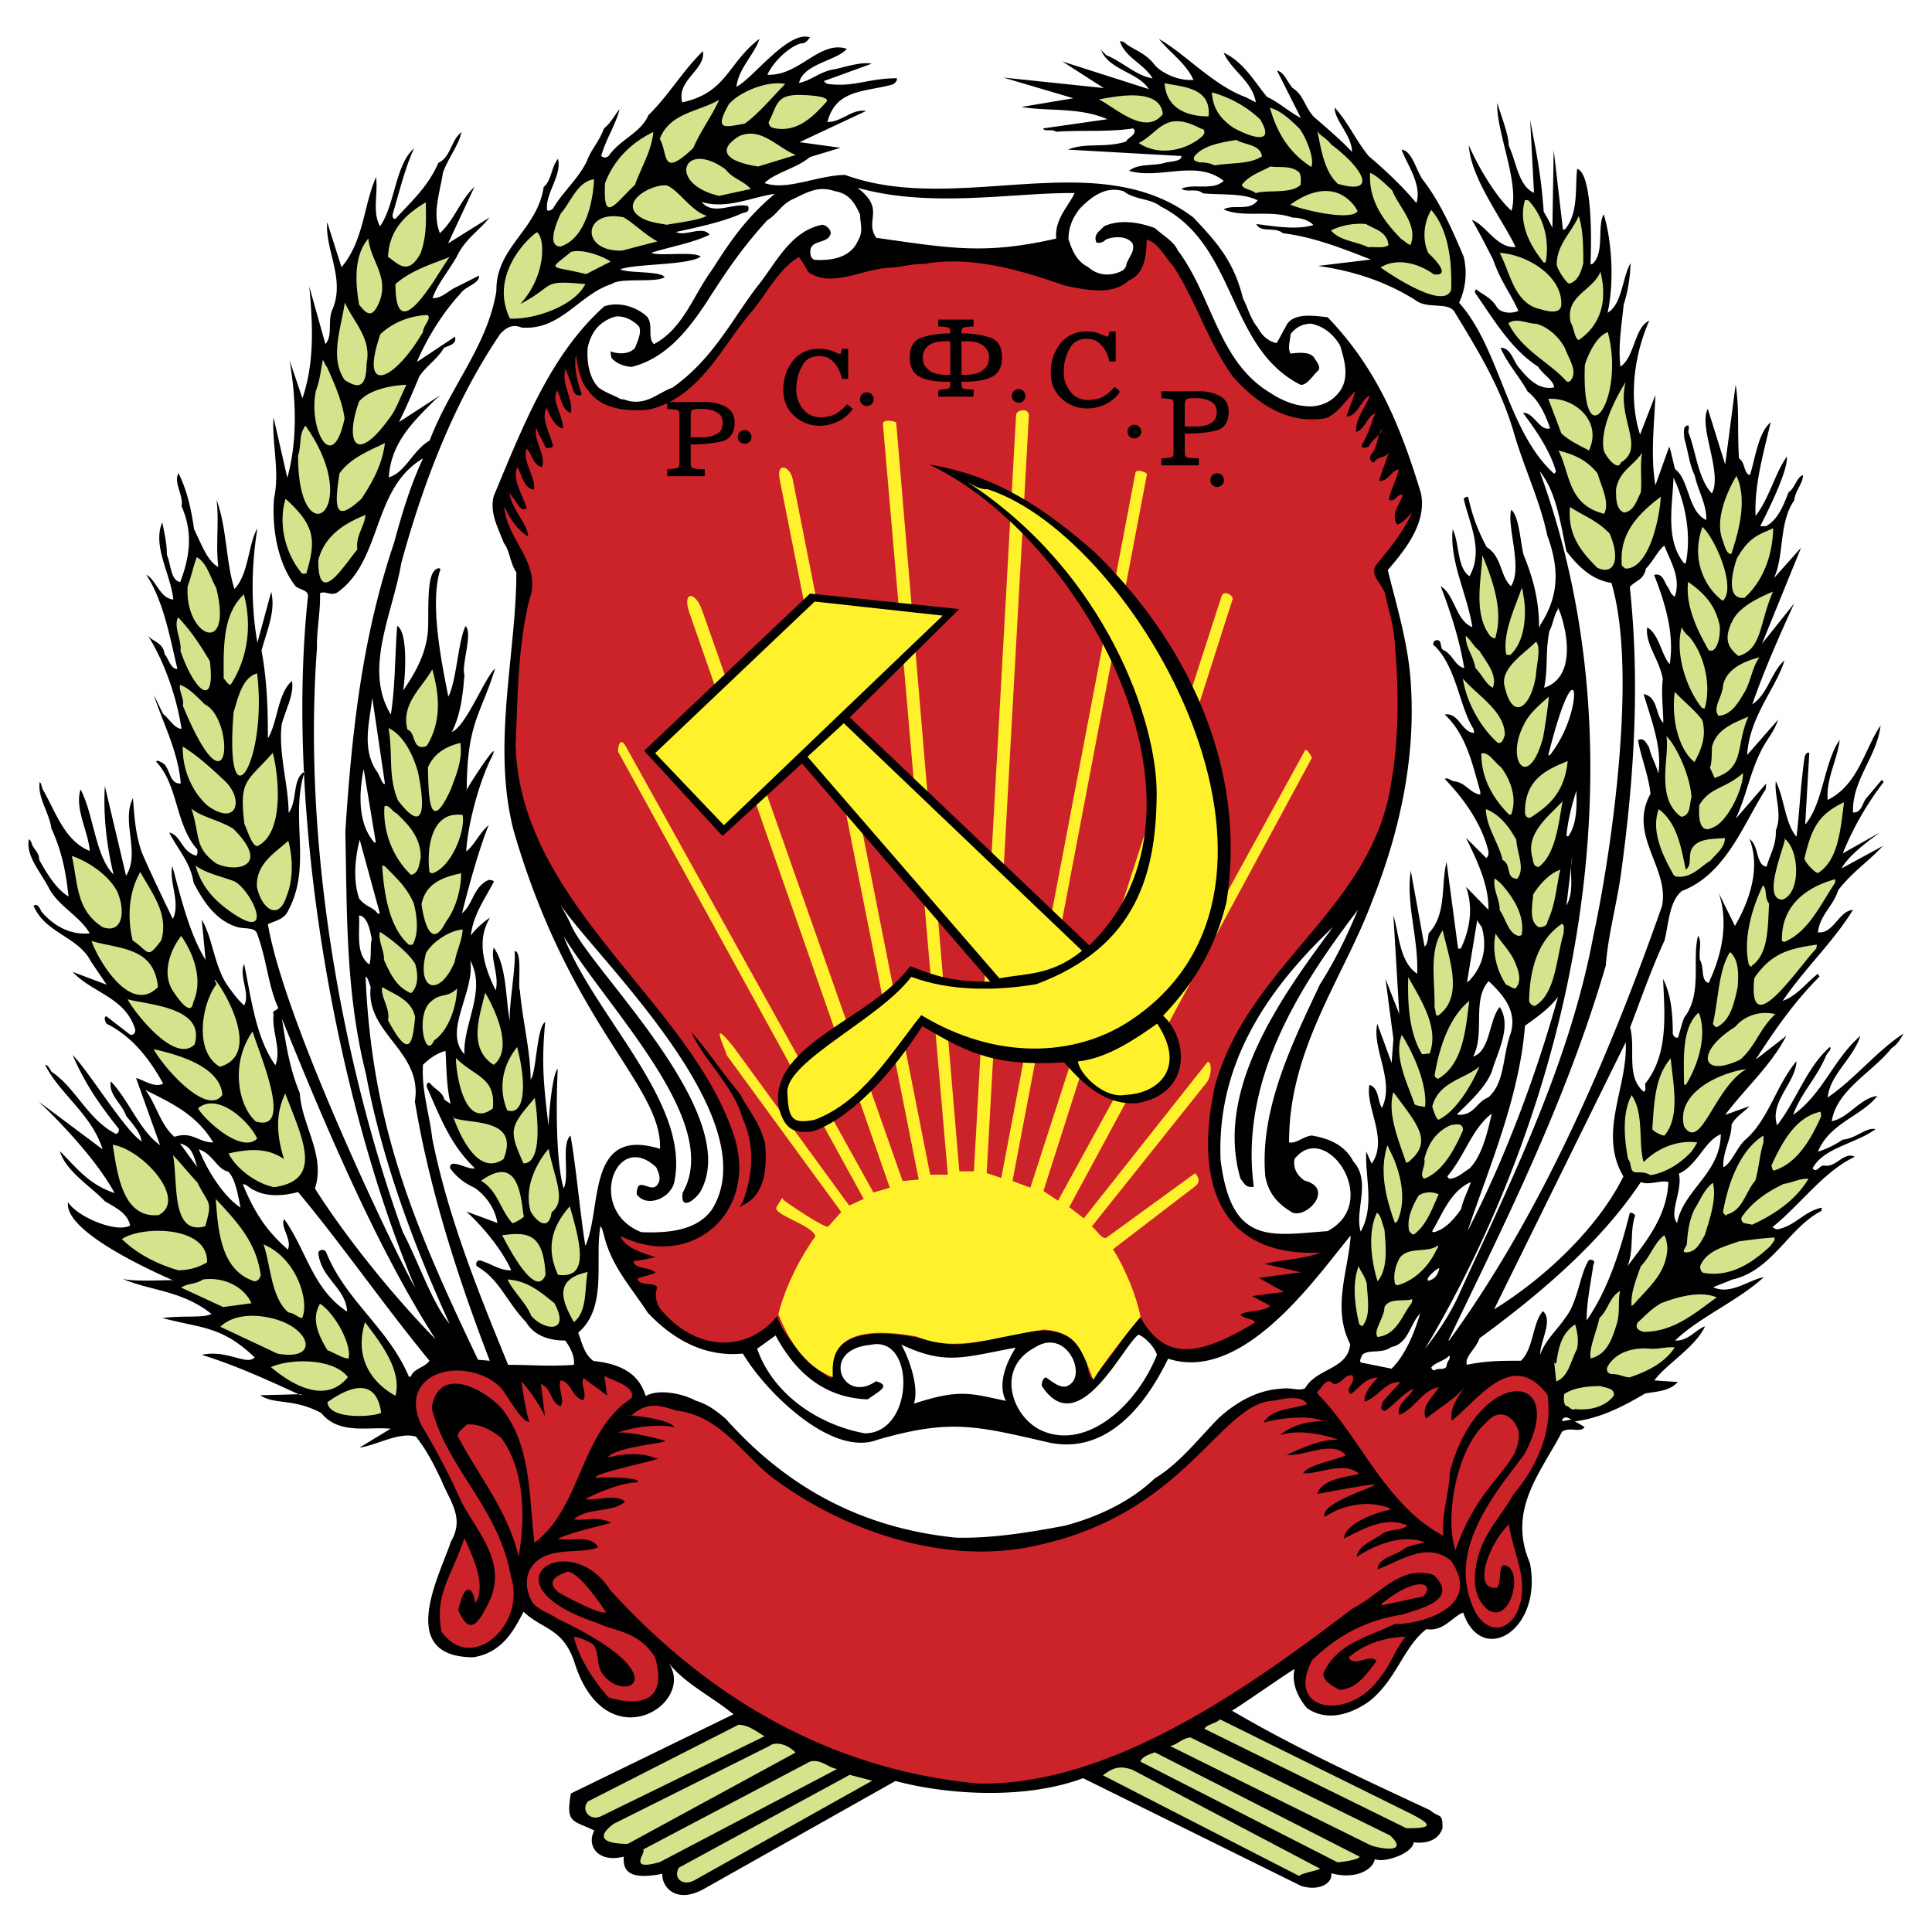 <?xml version="1.0" encoding="UTF-8"?> <svg xmlns="http://www.w3.org/2000/svg" width="2500" height="2500" viewBox="0 0 192.756 192.756"><path fill-rule="evenodd" clip-rule="evenodd" fill="#fff" d="M0 0h192.756v192.756H0V0z"></path><path d="M95.356 153.41c3.495.102 7.293-.51 10.916-1.199 3.621-.969 6.707-2.576 8.951-4.719 2.474-1.479 4.488-4.131 6.427-6.068 1.734-1.557 3.852-2.781 6.325-2.883.815-.127 1.683.281 2.244-.051 1.147-2.014 4.259-1.836 4.488-4.387-1.836-3.596-.179-7.344.052-10.838-3.265 3.9-10.635 14.766-18.21 12.291-1.046 2.066-4.819 9.768-11.782 8.391-7.345-1.682-9.87-2.422-17.215-.305-4.59 1.785-11.195-4.82-13.439-8.596-3.902.383-7.064-1.504-9.487-4.08-1.607-2.473-3.621-4.615-4.361-7.701-.128-.408-.179-.766-.357-.918-.612 3.264.765 8.084-2.219 10.609.382 1.045.612 2.193 1.53 2.83 3.749.383 4.744 2.066 5.203 3.494 1.428-.791 3.876-.152 4.973.459 1.327.408 2.066 1.045 2.984 1.785 6.043 6.785 13.464 10.917 22.977 11.886zm-25.069 35.016l19.051-10.736c5.126 1.377 12.956 1.887 18.719-.281l21.729 10.736c1.657.561 3.188-.152 3.035-1.25 2.524.689 4.208-.434 4.335-1.402 1.097.408 3.852-.662 3.877-1.684 1.25.154 2.474-.178 2.882-1.402.051-1.605-.383-1.02-1.199-1.785-6.604-3.086-13.517-6.248-19.841-9.971-.459.51 6.86-4.668 6.273-4.082-.306 1.48.408 2.857 1.25 3.852 2.142 1.479 4.616.459 6.223-.688 2.703-2.143 3.392-5.408 5.688-7.193 1.708.281 2.627-1.275 3.672-1.656 1.861 5.457 7.982 1.734 6.656-4.949-2.295-5.355 1.147-9.078 3.214-13.107.815-.51 1.836.178 2.244-.459l-.97-.561c2.576-.307 4.948-1.557 7.014-2.781 1.326-.229 2.397-.229 3.265-1.146l-2.347-.154c1.097-1.555 4.183-3.391 5.05-5.406-1.021.408-1.657 1.479-2.983 1.428 2.346-2.295 6.273-3.953 8.85-6.324-1.429.23-3.342 1.836-5.05.994l1.938-.764c3.978-.918 5.585-5.152 8.849-6.836.052-.178.052-.332.052-.332-1.837.383-2.627 1.838-4.463 2.168a1.39 1.39 0 0 1-.46-.229c2.806-2.244 5.05-5.51 8.212-7.014-1.096-.561-1.887 1.148-3.06.867-.511 0-.74.816-1.148.281 1.097-2.066 4.311-2.449 6.274-3.902-.918-.23-1.888.918-3.265 1.045-.765.51-1.683.969-2.474 1.199 1.147-2.857 4.412-3.57 5.917-5.561-1.734.23-2.831 2.168-4.54 2.525.459-3.111 4.132-4.947 5.968-7.293.638-.408.867-.92 1.198-1.455-2.626 1.684-4.871 4.539-7.574 6.377.229-2.297 2.525-3.852 3.265-6.146-2.678 2.295-3.724 5.764-6.707 7.881.739-2.117 2.346-3.674 3.265-5.867.229-.51.586-.561.407-.918-2.346 2.066-3.341 5.355-5.278 7.83-.766-2.371 1.836-4.209 1.938-6.4-2.015 2.371-2.805 5.865-5.101 7.828-.866.791-1.377 2.346-2.193 2.754-.102-1.555.816-2.805.816-4.258.408-.791 1.198-1.199 1.785-1.836l-2.423.867c1.836-2.475 4.642-5 6.096-7.881l-3.061 2.371c1.836-2.83 3.697-5.586 6.376-8.289-.052-.051-.153-.279-.153-.279-1.147.867-2.065 2.193-3.52 2.703 2.244-3.29 5.075-5.917 7.014-9.08-1.428.103-1.938 2.423-3.494 2.245.153-1.683 1.556-2.652 2.015-4.208 1.429-1.836 2.907-2.754 4.463-4.412l-4.132 2.244c.74-1.326 2.576-2.652 3.801-3.57l-3.673 2.066a30.194 30.194 0 0 1 4.081-7.116 1.964 1.964 0 0 1-.179-.229l-1.505 1.785c-.459.459-.459 1.53-1.377 1.479-.103-3.264 2.371-5.508 2.754-8.671-1.606 2.295-2.168 5.866-5.279 7.422-.178-2.092.97-4.03 1.199-5.994-1.556 2.193-1.658 6.376-3.443 8.442l.408-7.116c-.179-.178-.408.127-.459.357-.408 2.678-.51 5.509-.816 7.982-1.147-1.326-1.198-3.8-2.065-5.534-.179 1.454.688 3.29 0 4.897.051 1.504-.562 2.346-.918 3.622-1.097-.128-.739-2.117-1.709-2.755 1.071 2.704.153 5.917-1.453 8.671l-1.607-3.264c.97 2.856.357 6.069-1.02 8.952-.816-.23-.408-1.607-.867-2.296-.128-.917.229-1.785-.179-2.422-.638 2.372.459 5.763-1.377 8.162-.281.637-.408 1.377-.638 2.014-.28.051-.459-.178-.511-.408 0-2.014-.178-3.9-.969-5.457.153 3.52.562 7.523-1.785 10.455 0 .408.103.639-.127.816-1.837-1.504-.791-4.309-1.377-6.426 1.096-2.883 2.142-5.865 3.442-8.697.408-1.658.459-3.902 1.734-4.922 4.412-1.684 6.146-6.733 8.339-10.125.051-.28.051-.408.051-.586l-3.034 3.519c.969-2.015 1.428-4.539 2.448-6.605.586-1.275 1.377-2.015 1.785-3.29l-3.086 3.52c.229-3.851 2.856-6.605 3.724-9.436-1.377 1.224-1.606 3.29-3.214 4.386 1.098-3.163 2.627-6.682 4.183-10.074l-3.213 4.03 3.901-9.589-2.703 3.035c1.046-2.295.459-5.509 2.015-7.753.128-1.046.918-1.734.867-2.525-.638.229-.79 1.326-1.428 1.708-.587 1.556-1.147 2.78-2.245 3.392h-.586c0-.026 2.856-5.407 2.652-6.937-1.199 1.709-1.734 4.131-3.111 5.917-.153-3.061.816-6.376 1.505-9.36-1.275 1.148-1.505 3.494-2.066 5.279-.638-.127-.459-1.275-1.097-1.658-.178-2.601.051-4.948-.331-7.371l-1.046 7.982-1.734-5.56c-.969 1.76 1.505 6.401.408 8.442-1.377-1.429-1.606-4.259-2.346-6.095 0-.281.102-.459 0-.689-.638 0-.408.918-.408 1.275.408 1.428.51 2.626 1.045 3.723.332 1.556 1.199 2.882 1.148 4.438-1.836-.816-1.684-4.03-3.111-5.075-.23-.791-.357-1.658-.587-2.245l-1.377 3.851c-.511-2.984-.103-6.146 0-9.002l-1.53 3.953c-1.173-3.621-.587-7.982.918-11.374-1.505.688-1.454 3.672-2.882 4.59-.229-2.066.102-4.004.331-6.197.46-1.428.639-2.805.689-4.131-.842 1.428-.842 4.131-2.296 4.947.638-2.882.484-6.937-.383-9.818-.688 1.147.103 3.825-1.097 4.922-.178.127-.229 0-.229 0 .026-.178.408-8.9-1.325-9.461-.23 1.658.178 4.361-1.199 6.019-.128.102-.229 0-.229 0l-.918-7.906-.128 7.778c-.28-.561-.51-1.02-.867-1.606-.28-4.081-.893-6.631-1.352-9.156l.383 7.268c-1.556-.688-1.734-3.035-2.524-4.718.051-.969-.919-3.443-1.148-4.259-.102 2.882 2.245 8.008 1.429 10.762-1.479-1.274-3.341-4.386-4.259-6.528.178 3.29 3.392 7.447 4.667 10.15-1.888.153-2.984-2.244-4.361-2.703.791 1.326 1.428 2.627 2.117 3.953.688 2.066 1.785 3.443 2.524 5.126-.79.332-1.836.178-2.168-.408-.587-.969-1.402-1.199-2.015-1.734-.306.076-.076.459 0 .535 1.785 2.576 3.494 5.458 6.146 7.167.51.816 1.556 1.377 1.606 2.066-1.428.306-2.524-.74-3.442-1.887-.638-.638-.816-2.066-1.913-2.066.638 1.505 1.913 2.933 2.703 4.361 1.225.995 1.785 2.372 2.244 3.673-1.02.357-1.657-1.658-2.703-1.53 1.326 1.759 2.703 3.774 3.29 5.84a2.013 2.013 0 0 1-.179.229c-4.667-4.183-5.406-12.522-9.487-17.062a7.002 7.002 0 0 0 .459-4.591c-1.249-2.984-2.474-5.636-4.131-7.753-.638-.969-1.046-2.831-2.066-2.933.511 1.428 2.066 3.494 1.479 5.33-1.428-1.709-3.086-3.265-4.769-4.693-1.378-1.734-2.066-3.392-3.393-4.845 0 1.326 1.734 2.779 1.734 4.438-1.045-1.148-2.474-2.347-3.8-3.494-.918-.994-1.021-2.193-2.117-2.882-.586-.688-.867-1.606-1.556-1.734l2.372 4.719c-1.225-.638-2.193-1.556-3.392-2.117-1.275-1.556-2.372-3.52-4.311-4.387.791 1.785 2.856 2.831 3.214 4.948l-.995-.51c-3.264-1.198-6.019-4.31-8.671-5.814.995 1.275 2.703 2.423 3.443 4.081-1.378.127-3.138-.612-3.902-1.53-.969-1.275-2.347-1.556-3.034-2.245-.179-.076-.408-.076-.408-.076.586 1.684 2.346 2.193 3.264 3.698-1.606-.23-3.034-1.684-4.642-2.321-.28-.332-.408-.383-.51-.561.688 2.015 3.774 2.295 4.769 3.953l-8.619-2.754 4.131 2.652L100.1 7.736l6.987 2.066-5.177.868c2.627.458 5.789 0 8.569 1.224l-6.401.918c.128.383.867 0 1.275.332 2.652-.179 5.228.051 7.701-.332.562.561-.638.97-.688 1.301-2.065.689-4.08.077-5.814.816l11.323.637c0 .51-.816.51-1.505.638-1.249.408-2.754.051-3.723.842 3.086.893 6.707-1.173 9.436.995-1.045 1.02-3.009.229-4.208.791.587.408 1.505-.102 2.143.459 1.938.178 3.901-.051 5.457.688-.765 1.148-2.474.357-3.392.918 1.989.867 4.591 0 6.886.816.816 0 1.658.281 2.066.739-1.658.51-3.902.127-5.688-.102.408.918 1.836.229 2.652.918 3.086.382 5.968 1.53 8.773 2.626l-5.279.638c3.672.51 7.064 1.657 10.048 3.621 1.225.587 2.831.051 3.52.867 2.244 3.723 4.488 7.243 5.917 11.935 1.021 3.622 2.652 6.912 3.392 10.457 1.25 3.392 1.147 6.095-.688 8.926-.051.229-.128.229-.128.229 0-2.473-.51-4.692-1.53-7.166-.306-1.021-.433-3.902-1.249-4.54-.459 1.683 1.173 5.789-.025 7.625-1.097-.995-.867-2.933-2.423-3.902-.867-1.632-1.429-3.111-1.837-4.948-.102-.178-.28 0-.459.102.587 2.602 2.015 5.126.587 7.753-1.275-.842-.995-3.315-1.683-4.692-.332 3.213 1.453 6.478 1.963 9.767-1.657-.637-1.734-3.213-3.162-4.08.918 2.397 1.836 5.101 2.347 8.161-.919-.179-1.147-1.377-2.066-1.786-.408-.229-.102-.994-.638-.994-.459 0-.459.586-.229.586 2.193 2.193 2.423 5.967 3.852 8.263.076.306.076.408.076.408-1.275-.051-1.505-2.066-2.933-1.836 2.116 2.015 2.703 4.718 3.545 7.702v.28c-1.021-.102-1.479-1.25-2.678-1.326-.357-.153-.638-.382-.867-.229 1.836 1.913 3.672 4.387 4.36 7.243 0 .357 0 .459-.229.638l-2.015-2.015c.97 2.015 2.296 4.616 2.244 7.191l-2.244-2.295c.74 2.015.408 4.233-.51 6.146-.179.051-.28 0-.28 0l-1.147-8.62c-.587 2.295.051 5.177-1.785 7.115-.077.459-.077 1.046-.408 1.327l-1.378-7.575c-.51 3.265.791 6.784.638 10.278-1.784-1.199-1.784-3.902-2.371-5.815l.587 9.844-1.378-3.52.791 5.992-.179 2.398-1.428-3.902c-.562 2.475 1.785 5.738.458 8.391-.458-.74-.28-2.016-1.249-2.295-.408 2.295 1.938 5.457.229 7.855l-.536-1.199c-.152 2.475.867 5.457-.561 7.982-.638-2.117 1.097-4.998-.739-7.014-.867-1.658-2.475-2.295-4.157-2.576-.918.127-1.479.816-2.244.689-.052-9.309 5.457-16.502 8.237-23.948 2.856-7.141 4.412-14.537 3.901-21.907-.229-3.902-1.504-8.033-2.295-11.247 1.785-2.065 3.902-4.718 3.315-7.65-2.167-7.192-4.591-12.65-9.309-17.572-1.479-.178-3.213-.408-4.004.612-.459.765-.688 1.326-1.097 1.964-.867-.178-1.505-.816-1.888-1.556-.765-.918-.994-2.066-1.453-2.882-.918-3.724-2.575-5.56-4.947-8.084-9.641-7.371-23.488-.127-34.761-4.259-2.806.05-5.79 1.606-8.034.816 1.045-1.046 3.163-1.454 4.54-2.602l3.035-.918-4.081-.561 6.631-3.111c-1.454-.23-2.372 1.097-3.851 1.097.841-3.315 3.825-2.984 6.528-3.749.357-.23.408-.382.408-.612-2.958 0-4.208.918-6.937.561a.966.966 0 0 1-.357-.281l4.77-1.734c-1.148-.229-2.806.408-3.902.587-1.377.28-2.244 1.147-3.341 1.326.434-1.913 3.724-2.193 4.769-3.392-2.704-.918-4.769 2.754-7.931 2.576.586-1.275 2.065-2.703 3.29-3.111.612 0 .74-.382.969-.612-2.168-.765-5.764 4.183-7.345 4.922.229-1.887 1.836-3.264 2.295-4.769-3.137 2.346-3.239 5.381-7.702 6.325-.586-2.244 2.346-3.213 2.066-5.101-2.015 1.938-3.418 4.413-5.433 6.376-.816 1.836-2.754 2.346-3.979 4.08-.331.281-.612.102-.739 0 .51-1.785 1.428-3.06 1.836-4.667-.51.586-.867 1.377-1.555 1.912-.51 1.377-1.301 2.117-1.709 3.265-.867 1.785-2.372 3.035-3.341 4.667-.178.28-.637.383-.637.153-.153-1.658 1.504-3.392 1.096-5.049-.688.816-.638 2.193-1.428 2.805-.638 4.31-4.769 5.993-4.718 10.354-.867 5.509-4.641 9.59-6.656 14.945-1.683.969-2.423 3.213-4.081 3.672.229-3.443 2.397-5.509 4.54-7.651.229-.229.408-.332.561-.51l-4.08 2.652a72.639 72.639 0 0 0 2.015-4.54c.688-1.046 1.913-1.836 2.474-2.882.638-.229 1.275-.408 1.097-1.097l-3.8 2.525c.867-2.117 2.524-4.871 4.31-6.784.51-.791 1.963-1.021 1.887-1.836l-2.168 1.096c-.867.357-1.505 1.199-2.474 1.147.51-1.428 1.606-2.703 2.423-4.131.791-1.734 2.219-2.576 3.264-3.902l-4.131 2.576 2.627-5.636c-1.428 1.326-1.989 3.29-3.443 4.616-.791-1.963 0-4.03.306-6.044.51-1.428 1.607-2.805 1.836-4.029-1.046.816-1.046 2.474-2.295 3.061-1.045 2.397-2.704 3.851-4.259 5.56-.28.127-.356-.229-.28-.51.688-2.347 1.25-4.642 2.117-6.503-1.887 1.632-1.887 5.585-3.392 7.778-.816-1.377-.178-3.29-.408-4.896-1.25 2.805-1.199 6.325-3.443 8.977l-1.428-4.489c-.229 2.806 1.887 5.789.459 8.85-.408 1.199.102 2.474-.638 3.315l-1.606-5.738c.332 3.622.561 7.523-.689 11.145l-1.274-3.774c.637 3.825.815 7.906-.23 11.706l-1.377-6.019c-.178 2.525.638 5.381.051 8.084-.229 2.984.357 6.452 2.142 8.748.459.382 1.25.382 1.25.969-2.321 21.55 2.729 50.038 10.686 69.01-.918-1.326-12.981-26.037-14.689-36.264.969-.408 1.657-.51 2.065-1.429 2.346-4.438.103-9.257 1.606-13.797-1.275.739-.688 2.882-1.606 4.131 0-2.754-1.045-6.019-.688-8.85.459-1.606 1.25-3.035 1.02-4.31-1.428 1.225-1.428 4.157-2.397 5.713 0-2.831-.077-5.713-.638-8.748.561-2.066 1.428-3.953.969-5.866l-1.377 5.075c-.638-3.57-.638-7.549 0-11.4-.918 1.504-.867 4.616-2.295 6.044-.867-2.754-.739-6.044-1.785-8.9.281 2.244-.102 4.361.179 6.708-1.097-.562-1.734-2.397-2.423-3.774-.28-2.066-.74-3.979-1.556-5.585-.51.969.536 2.245.306 3.29 1.198 2.678.79 5.151-.128 7.574-.969-.178-.918-1.785-1.326-2.703 0-1.199-.28-2.245-.459-3.265-1.02 2.346.816 5.101 1.097 7.702-1.327-.077-1.709-1.964-2.704-2.474 1.684 2.576 2.295 5.917 3.111 9.411-.688 0-.867-1.021-1.275-1.479-.153-1.224-1.25-1.224-1.708-1.913 1.479 2.295 2.856 5.815 3.392 9.36-.689 0-1.275-1.072-1.836-1.479l-.918-1.887c.688 2.295 2.448 5.611 2.678 8.824-1.199.077-1.02-1.607-1.836-2.066-.229-.102-.561-.332-.612-.102 2.219 2.346 1.887 6.249 4.081 8.722.102.306 0 .638-.128.638-1.428-.408-1.504-2.066-2.652-2.295.766 1.556 2.143 2.984 2.423 4.999 1.046 1.964 2.193 3.724 4.311 4.412.739.229 1.785 0 2.015.637.969 2.525 1.097 5.177 2.117 7.421-.102.332-.638.23-.459.639-.178 1.785.816 3.621.179 5.1-1.963-2.754-2.423-6.783-3.111-10.099-.561 1.198.638 2.933 0 4.132-.688-.586-1.326-1.504-1.836-2.244-1.199-2.016-1.326-4.489-2.397-6.325l.382 4.029c-1.607-2.576-2.474-6.273-3.315-9.359-.357 1.607.842 3.622.051 5.279-.969-2.015-2.066-4.259-3.061-6.554-.688-1.837-.791-3.851-.918-5.509-1.199 2.397.765 5.407-.688 7.753l-2.117-8.952c-.178 2.856.179 5.968.868 8.824-1.836-1.836-1.964-5.968-3.291-8.493-.612 1.887.766 4.183.918 6.146-2.525-1.021-3.367-3.852-4.693-6.146-.127-.332-.127-.586-.306-.74-.229 1.556.944 3.035 1.173 4.642 1.021 2.245 1.428 4.208 1.709 6.784-1.25-.739-2.193-2.346-2.933-3.672 0-.816-.637-1.046-.791-1.786-.076-.102-.229-.281-.229-.281-.357 1.709 1.25 3.392 2.015 4.948 1.02 1.836 2.983 2.678 4.055 4.463-2.117.23-3.826-.969-4.82-2.167-.229-.459-.408-.816-.791-.586 1.148 2.754 4.463 3.06 5.738 5.585l1.556 2.295-3.392-1.275c2.015 2.143 5.279 2.525 6.248 5.764 0 .459-.331.613-.561.459-.816-.637-1.606-1.223-2.295-1.785-.357 0-.127.562 0 .74 2.627 1.275 4.412 3.725 5.637 5.967-.868.461-1.964-.381-2.704-.561l2.397 6.707c-2.065-1.479-3.085-4.463-4.922-6.375-.229 1.377 1.147 2.244 1.53 3.443.688.867 1.377 1.555 1.556 2.549-1.658-1.045-5.279-7.012-6.886-8.619 1.198 2.805 2.652 4.922 4.59 7.346.127.408-.281.637-.408.459-2.754-1.506-3.851-4.488-6.299-6.146-.229-.408-.357-.639-.637-.689 1.428 2.883 4.692 5 5.738 8.441l-6.375-4.768s5.279 4.896 7.574 9.129c-2.576-.842-3.851-2.576-5.458-4.182.586 2.014 3.061 3.494 4.488 4.998 1.046.637 2.245 1.148 2.525 2.422-1.377.791-5.279-.867-6.197-2.32-.408 2.703 7.115 6.324 10.558 7.83.179-.178-3.545.178-5.101-.178 2.806 1.197 5.917 1.146 8.85 3.492-.841.434-2.601.129-4.896.408 3.928 1.047 5.892.766 9.207 3.928-.791.867-2.754-.816-5.279-.254 5.101 1.555 10.788 4.615 9.87 3.926 0 0-3.8.104-4.03.104 1.377.969 3.341.279 6.096 1.785 1.785 2.193 4.718 1.326 6.911 1.555l-3.111 1.887c1.709-.229 3.953-1.605 5.636-1.096 1.147 1.453 1.836 2.881 2.576 4.438.816 2.016 2.295 3.672.918 6.02-1.045 3.213-5.61 11.553 2.244 11.553 3.035-.486 4.157-2.984 4.999-4.541 1.913 1.838 4.029 1.557 5.177 5.357 3.188 9.461 12.038 3.85 9.309-.23 1.632 2.066 4.285 3.316 6.453 5.102l-16.22 7.904c-.51 2.984.128 2.627 2.347 3.699-.816 1.453.306 3.264 2.933 2.602-.127 1.504.663 2.346 3.851 1.707-.111 1.199 1.291 3.136 4.199 1.48zm-50.599-71.971c-.357-1.045-.459-2.064-1.734-2.371l1.734 2.371zm1.582-2.473c-1.632-2.754-4.105-3.902-6.758-5.229 1.097 1.453 1.453 3.393 2.881 4.666 1.836-.585 2.347.563 3.877.563zm2.729 6.502c-.23-1.096-.51-2.957-1.25-3.596-1.148-.279-1.53-1.785-2.908-2.219.816 2.093 2.474 4.72 4.158 5.815zm17.01 16.832c.229-.764 1.377-.867 1.837-1.555-4.667-5.688-8.799-11.68-13.109-16.832-1.377.383-3.111.51-4.361-.178-.51-.18-.74-.639-1.147-.588 1.02 2.475 2.167 4.488 4.488 6.504.459-.969-.816-2.346-.357-3.035 2.244 3.162 2.806 6.938 6.274 9.232-.127-2.398-2.652-3.316-2.882-5.916.28-.461.791-.154.791 0 1.964 4.844 6.172 7.521 8.237 12.367.051.105.229.001.229.001zm16.245-1.146c.127-.816-.408-1.836-.867-2.424-1.479 0-3.035-.408-3.902-1.836-2.015-2.117-2.627-4.258-4.922-5.584-.179-.459.153-.613.382-.562 1.097.332 1.964 1.021 3.061.971-.918-2.066-2.882-4.412-4.489-5.867l3.112 1.148c-.23-1.377-1.046-2.627-2.245-3.494-1.097-.51-1.785-1.045-2.474-1.963-.128-1.123 1.861.229 2.474 0-2.423-2.297-3.443-5.051-4.769-8.035-.127-.279.051-.637.28-.459.587.689 1.275.918 1.428 1.607.229.23.408.281.638.459-.408-1.607-.408-3.494-.51-5.279-.918.23-1.734.867-2.245 1.377-.178 2.525.638 4.871.918 7.346 1.556 7.828 4.667 15.506 7.574 22.596 2.476-.001 4.031.177 6.556-.001zm-9.563-.51s1.071.102 1.173.102c-3.162-8.213-6.018-17.062-7.472-25.859.816-5.051-4.922-6.734-4.412-11.426-.229-.588-.229-.867-.51-1.047.637 14.945 4.845 24.865 11.221 38.23zm-4.234-2.041c-5.942-9.232-11.246-21.906-15.327-31.98.408 2.602.74 4.871 1.785 7.447.179 3.162 2.602 6.197 1.505 9.486 2.78 4.412 7.421 10.33 12.037 15.047zm95.382 2.934c1.377-1.377 2.219-3.443 2.855-5.51-1.02 1.047-1.198 3.035-2.855 3.342-1.046.74-2.244.178-2.933.791-.128.355-.307.586-.128.764l3.061.613zm28.487-14.537c.637-3.316 4.31-4.922 4.36-8.85-1.606.637-2.346 3.111-4.183 3.928.409 1.658-1.044 3.953-.177 4.922zm-20.964 14.154c1.836-.408 3.545-.408 5.381-.408 1.275-1.199 1.148-3.801 2.193-4.947 1.045.918-.28 2.982-.28 4.361.51-1.48 1.708-2.475 2.627-3.852 1.147-1.531 1.377-4.311 2.244-5.611.459-.127.638.23.459.383-.28 1.912-.688 3.801-.688 5.637 2.065-2.934 3.341-6.836 4.31-10.736.408 0 .638.279.459.459-.459 1.785-.051 3.213-.688 4.871 1.836-2.475 3.902-4.871 4.081-8.391-.74-.23-1.938.355-2.755 0-4.131 6.223-10.456 11.451-16.093 15.582-.332 1.044-1.556 1.886-1.25 2.652zm2.703-5.535c4.922-3.033 10.277-7.982 12.904-13.26-2.576-4.361.459-8.902.229-13.391l-13.133 26.651zm-4.488 3.111c8.951-12.291 15.735-27.645 21.244-43.354.765-3.8-3.443-7.064-1.148-11.196-.229-1.964-.969-3.698-1.249-5.355.688-.332.867.459 1.097.688.229 1.045.739 1.785.918 2.652.459-2.474-.766-5.585-1.454-7.932 1.454.28 1.148 2.065 1.964 2.882 0-1.275-.229-2.882-.051-4.387-.357-2.015-1.785-3.494-1.556-5.151 1.198.688 1.377 2.678 2.244 3.672.511-3.06-.535-6.325-1.556-8.9.867-.255 1.021.739 1.326 1.147.332.459.229.689.74 1.02.637-1.887-.408-3.443-1.046-5.101-.612.459-1.147 1.607-1.837 2.295-.229 1.147-.969 1.147-1.606 1.836.995 9.41.459 18.617-.79 27.926-.408 3.392-1.378 6.656-1.607 9.844-3.979 13.619-10.073 25.682-15.684 37.361 0 .053.051.053.051.053zm-2.423.867c1.326-1.734 2.602-3.57 3.57-5.814 4.999-10.914 10.915-22.799 13.262-35.526 1.326-5.967 4.616-25.63 1.785-35.117-1.888-.281-3.265-1.556-4.488-3.162-.612-2.882-1.021-5.968-2.679-7.983 10.738 29.303 3.214 62.942-11.45 87.602zm-83.752-10.302c1.708-3.773.051-11.986 7.447-9.691.229-6.324-8.926-12.189-14.613-31.776-2.193-8.569.281-17.648.281-25.733-.638-.943-.638-2.142-1.25-2.933-.586-1.556-1.454-3.061-.995-4.718 2.984-7.141 5.687-14.129 11.017-18.898 1.607-.535 3.341.153 4.259 1.021.688.867 0 2.015.688 2.754 2.933-1.556 3.902-4.82 5.79-7.396 1.836-2.882 3.392-5.177 6.273-7.6-2.423.357-4.769 1.556-7.294.816 1.199 1.428 3.214 0 4.642.408.179.74-.332.536-.842.816-1.734.765-4.438 1.352-6.35 1.76.867.51 2.652-.689 3.341.28-1.658.816-4.03 1.224-5.79 1.785.382.408 4.386-.179 4.897.408-1.301.867-6.504.688-8.008 1.25.561.408 4.081.153 4.412.79-.816.587-4.412.026-5.228.663-3.29 1.021-5.126 4.693-9.054 4.361-.969-.408-1.607.102-2.117.638-4.361 6.427-7.523 14.256-9.87 22.851-.867 5.126-3.8 10.584-1.046 15.123.459-2.805.408-6.171.638-8.85 1.326.791.612 6.912.561 6.503 1.097-1.606 2.193-3.392 2.474-5.687.179-1.326-.179-5.355.637-6.274.179-.229.561-.408.638-.178-1.096 3.29.102 9.257.791 12.7.816-1.556.969-5.483 1.709-7.039.765.637-.434 4.004-.103 4.871-.153 1.989-.382 3.953-1.25 5.687 1.428-.586 3.265-5.406 4.31-6.325-1.428 4.667-2.805 5.33-2.831 12.165-.485.51 3.544-5.713 2.525-3.392-1.275 2.474-2.448 6.86-2.576 9.487.867-.688 1.326-1.887 2.244-2.627-1.275 3.061-2.754 9.13-2.652 8.773 1.097-.867 1.097-2.626 2.652-3.315.281 0 .638.102.459.28-.867 1.657-2.015 3.213-2.244 5.279.357-.562 1.377-1.479 1.913-1.785-1.454 2.371-.485 5.076.561 7.244.408-1.379-.561-3.214-.178-4.26 1.326 1.913 1.147 5.075 1.607 7.372-.153-1.43.638-5.637.459-7.015.816-.127.306 3.571.535 3.903.229 2.83 1.071 6.145 1.071 8.9.587-.689.587-5.229 1.454-5.738-.408 4.207-.127 6.426.332 10.404 0-.816.357-5.229.918-5.738-.153 3.035-.229 9.131.587 11.936.638-1.197-.28-4.412.688-5.279.563 3.163.971 7.882 1.481 11.019zM44.86 132.09c-3.468-7.602-6.733-16.221-8.339-24.893-2.066-8.262-1.887-16.066-2.066-24.227.638-9.87 1.658-19.357 4.871-28.844.816-3.035 1.683-5.84 2.882-8.391-5.125 3.009-4.029 10.176-8.569 13.389-.638.357-1.25-.229-1.709.077.051 1.836-.357 3.774-.306 5.457-1.454 19.434 2.448 41.238 8.569 58.275 1.607 3.061 2.933 7.09 4.667 9.157zm123.332-75.898c.562-2.805 0-5.917-1.224-8.543-.103 2.806-.842 6.198 1.046 8.543h.178zm-25.12 66.742c1.097-.281 1.964-1.25 2.703-2.295.229-1.021.638-1.709.97-2.703-1.989.867-2.806 3.111-3.852 4.896.001.102.179.102.179.102zm1.505-5.33c.79 0 1.479-.689 2.065-1.045 1.25-1.301 1.785-3.674 2.193-5.459-2.015 1.557-2.652 4.158-4.438 6.275.129.178.18.229.18.229zm.969-6.375c1.606 0 1.734-1.275 2.933-1.734 1.658-1.43 1.429-4.082 2.193-6.25.791-2.295-.688-3.977-2.142-5.355-1.709 1.838-.332 5.229-1.556 7.523 1.733-.561 1.556-3.621 2.651-4.947 1.275 1.914-.279 4.617-.79 6.453-.638 1.605-2.244 3.035-3.469 4.258l.18.052zm.867 11.603c3.57-6.887 6.784-15.277 9.028-23.387-.766 1.096-2.193 2.117-3.29 2.883-.56 7.166-3.621 14.231-5.738 20.504zm.179-24.994c1.301-1.377 1.836-3.187 1.249-5.33-.407-.561-.229-.332-.459-.688l-1.02 6.198.23-.18zM143.2 136.68c.331-.23 1.097.102 1.146-.51.052-.408.46-.639.23-.918-.408.51-1.454.688-1.785 1.197.103.18.179.332.409.231zm13.083-46.34c.866-1.504.229-3.29.587-4.896l-.587 4.896zm-1.658-14.995c3.596-4.463 2.882-12.114-.153 0h.153zm1.888 8.033c.815-1.198.815-2.933.765-4.488-.459 1.377-.867 3.061-.994 4.488.126.128.229 0 .229 0z" fill-rule="evenodd" clip-rule="evenodd"></path><path d="M151.284 160.984c1.505-3.035-.331-5.916-.739-8.9-1.989 1.912-3.724 6.605-1.198 6.324.459-.408.152-1.887.611-2.244 2.143 0 .918 5.891-1.454 4.488-1.606-1.275-1.504-3.34-1.096-5.125.637-2.627 2.448-4.361 3.545-6.377 2.219-2.627 4.004-6.146 3.442-9.996-3.494-4.541-6.656.229-9.563 2.6-.179-1.273.561-2.295 1.25-3.289-1.147 1.275-2.525 2.016-3.8 3.061-.562-1.225.637-2.066 1.274-3.111-1.657.229-2.295 2.066-3.952 2.754-.307-1.199 1.02-1.658 1.428-2.627-1.147.561-1.836 1.531-2.831 2.219-.612 0-.332-.611-.229-.918.587-.74 1.275-1.377 1.734-1.938-1.429-.18-2.244 1.555-3.57 1.938 0-1.02.688-1.709 1.326-2.396-1.25 0-1.837 1.02-2.703 1.656-.638-.637.535-1.02.178-1.887-.815-.127-1.096.918-1.887.867-.536-.586-.918-.076-1.225.332-.152.281-.561.408-.331.688 4.259 4.311 6.707 11.043 12.521 14.129-.229-2.064.587-4.309.638-6.375 2.78-10.584 11.986-10.277 7.447-1.785-3.214 4.26-7.728 9.666-5.05 15.455.919 2.063 2.984 2.676 4.234.457zM50.98 157.312c-1.198-6.887-6.401-10.789-7.906-16.832.638-4.234 5.024-2.066 6.937 0 3.086 3.748 2.754 9.256 3.315 13.439 4.718-3.545 4.539-11.068 9.666-14.41.561-1.197-2.193-1.887-2.704-2.244l.281 1.965-2.346-1.734c-.357.637.408 1.555-.051 2.193-1.225-.357-1.097-1.785-2.245-1.965-.306.816.459 1.965 0 2.576-1.045-.332-.816-1.76-1.963-2.219l.408 3.215c-.51-1.148-1.887-3.062-2.346-3.443 0 0 .383 2.855.791 4.004-.791.127-2.524-3.215-2.984-3.545-3.545-3.162-10.379-1.402-7.753 3.953a68.103 68.103 0 0 1 3.749 7.115c1.352 3.111 5.151 6.426 2.805 10.762-.867 1.658-1.734 3.213-2.907.51.688-3.213 1.581-2.014 1.683-.688 1.224-1.785-.383-4.949-1.071-6.504-1.377 4.029-2.983 5.584-2.295 9.309 2.983 4.286 8.492-.689 6.936-5.457zm86.864 2.856l4.157-.893c1.25-1.377-.688-2.092-4.157.74-.051.051 0 .153 0 .153zm7.371-5.482c2.346-7.039 6.631-8.391 6.299-11.834-.179-.994-1.632-2.83-3.29-.867-2.882 2.525-4.131 9.41-3.009 12.701zm-84.747 6.171c-.612-.918-2.627-3.902-3.825-4.057-.357.154-2.55.74-.918 2.066-.256-.126 4.054 2.322 4.743 1.991zm-8.722-5.56c.688-3.979.586-8.672-1.734-11.834-.842-.688-2.219-1.504-3.443-1.326-.408.408-1.021.791-.867 1.199 2.091 4.029 4.896 7.242 6.044 11.961zm45.829 22.646c13.312.281 27.288-9.768 37.336-17.443 2.703-1.326 4.871-4.488 8.161-3.342 2.347 2.346-.816 3.213-3.29 3.953-3.774.586-6.478 2.244-8.85 4.488-2.831 5.254 3.749 6.146 6.759 1.76 1.021-1.197 1.581-2.957 2.55-4.055-2.065 0-4.311.816-5.688 2.066.587 1.045 2.143-.459 2.78.357-.995 1.299-1.938 2.754-3.673 2.881-.611-.357-1.632-.816-1.632-1.633 1.275-2.982 4.488-3.672 7.142-4.947 1.938.078 8.951-1.377 5.61-6.299-2.347-2.016-5.152.051-7.345.842.127-1.25 1.785-1.301 2.754-2.117.688-.332 1.504-.408 1.964-.586-2.296-.842-4.948.254-6.784 1.453.103-1.096 1.606-1.607 2.474-2.244.791-.586 1.837-.281 2.576-.867-2.244-1.02-4.489.408-6.325 1.275.077-1.504 3.393-2.652 4.489-2.83.229-.104-.052-.332-.408-.332-2.245-.689-4.54.051-6.019 1.02-.74-2.066 12.062-4.643-.74-2.295.612-1.709 3.545-1.709 4.183-2.016-1.505-1.301-4.029.076-5.585-.051.587-.867 2.78-1.146 4.259-1.785-1.325-1.658-4.591.357-6.019-.102-.306.459 2.856-1.557 5.229-1.453 0-.051-3.393-1.25-5.764-.459 1.097-.971 2.882-1.43 4.31-1.377-1.556-.74-4.769-.23-5.968.127.867-1.428 2.882-1.326 4.361-1.836-.51-.918-2.244-.588-3.265-.357-5.458.127-8.747 11.322-23.896 14.486-9.512 2.115-19.969-1.965-26.523-7.064-2.933-2.475-5.126-5.969-9.257-6.428-1.505-.459-2.806-.994-4.438.459-3.137-.127 3.341 0 4.259 1.199-1.658-.357-4.259 0-5.688.561.918-.152 3.749.459 4.77.816.178.178-5.229.637-5.739 1.658 1.327-.383 3.392-.562 4.77.076 1.556-.076-6.453 1.479-5.967 1.938 1.377-.102 4.692 0 4.131.459-1.224-.051-3.979.969-5.177 1.684 1.198.152 2.933-.586 3.953.23-1.25 1.146-3.724.561-5.101 1.76 1.02.229 2.194-.383 3.724.355-1.836.512-3.902.918-5.331 1.607 1.377.281 3.214-.459 4.03.816-1.504.791-5.177-.23-6.631 1.988-.791 1.047-.51 2.652.127 3.623.74.764 1.785 1.045 2.474 1.555 12.625 5.969 6.325 8.672 4.311 5.229-.51-1.02-.128-2.346-1.046-2.857-.638-.305-1.097-.535-1.658-.586.51 2.117 1.836 4.184 3.443 6.045 1.658.51 6.197 1.428 4.667-3.979-1.632-2.652-3.979-2.576-5.764-3.443-11.782-3.902-2.805-9.666 1.275-3.289 9.539 10.482 21.602 17.879 36.7 19.306z" fill-rule="evenodd" clip-rule="evenodd" fill="#cc2229"></path><path d="M156.002 141.781l.805-.174c-.173 0-.517-.344-.805-.115-.114.059-.172.23-.172.23l.172.059z" fill-rule="evenodd" clip-rule="evenodd" fill="#fff"></path><path d="M113.718 131.324c2.576 4.666 6.07 3.877 11.477.637 0-.406-1.402-.434-1.402-.842.765-.408 2.347-.229 2.933-.84l-1.811-.971 3.188-.406-2.499-1.404 4.183-.561-3.621-.842c1.326-.332 4.132-.51 5.56-1.121-9.59.434-12.752-6.377-10.508-16.654 3.443-12.242 15.736-17.648 17.598-30.298.791-4.692.739-9.411.331-13.95-.102-1.734-.638-3.29-.969-4.896-.408-1.071-1.684-1.938-.739-2.984 1.428-1.708 2.626-3.265 3.442-5.05-.408.332-.816 1.021-1.505 1.199-.638-1.148.281-2.015.587-2.933-.536-.281-.765.765-1.377.459.152-1.02.688-1.836.969-3.035-.739.102-1.046 1.198-1.964 1.147.23-.816.638-1.836.995-2.882-.357.688-1.147.357-1.505 1.046-.587-.128-.357-.689-.28-.816.739-.739.51-1.938 1.147-2.576-.229.74-1.046 1.045-1.377 1.785-.408.23-.816.178-.689-.178.612-.97.919-2.117 1.326-3.112-.815.229-1.045 1.684-1.912 1.836-.051-1.377.867-2.295 1.377-3.596-.918.332-1.198 2.065-2.346 2.065l.918-2.525c-.918.791-1.607 2.066-2.882 2.678-3.953.765-7.167-1.658-9.36-4.132-2.474-3.442-3.723-7.625-5.942-11.018-.866-.918-1.453-2.295-2.651-2.652-.052 1.556-.179 3.392-1.785 4.081-1.658 1.556-4.361.918-6.376.51-4.591-1.606-9.411-2.983-14.027-2.167-1.301 0-2.346.332-3.443.382-2.806.127-5.866 2.091-8.161.408-.28-.562-.688-1.199-.918-1.479-2.015 1.199-3.265 3.724-4.642 5.381-3.061 3.52-5.177 8.62-10.303 9.844-2.295.229-4.82-.077-6.07-1.913-.816-.918-1.046-2.346-1.224-3.544-.229 1.3.178 2.805.586 3.953-.459.28-.816-.179-.867-.408-.229-.918-.51-1.428-.739-2.167-.51 1.428.791 3.086.51 4.412-.918-.332-.918-1.428-1.377-2.245-.586 1.097.638 2.525.586 3.8-.867-.229-1.275-1.275-1.632-2.066-.612 1.199.459 2.652.638 3.851-.28.23-.688.23-.791 0-.306-.74-.638-1.148-.867-1.836-.357 1.097 1.02 2.754.561 3.902-.918-.229-.918-1.199-1.53-1.836-.459 1.249.918 2.805.74 4.08-1.046-.128-1.148-1.377-1.658-2.244-.586 1.25.612 2.882.918 4.131-.637.408-1.045-.791-1.454-1.199a2.549 2.549 0 0 1-.229-.408c0 1.428 1.785 3.111 1.836 4.387-1.046-.587-1.836-1.811-2.397-3.009.28 3.519 3.902 5.687 2.473 9.487-1.147 4.948-1.096 9.538-1.326 14.358.459 15.71 16.985 25.376 21.602 38.433 2.958 7.83-3.826 14.129-11.145 10.533.459 1.199 2.117 1.658 3.494 2.117-1.249.279-1.785.355-2.167.355-.127.842 1.76.613 2.167 1.199-1.097.408-1.428.408-1.785.561.128.867 1.785.307 1.964.918-.332.867 0 1.785.408 2.244 3.596 4.234 8.62 4.184 11.553.613.688 2.168 3.52 5.178 5.407 6.197-.561-6.121 7.371-4.438 10.558-3.621 4.743 1.275 10.788-3.494 14.18.434.867.791.714 2.576 1.25 3.188 1.526-1.529 3.21-4.181 4.79-6.195z" fill-rule="evenodd" clip-rule="evenodd" fill="#cc2229"></path><path d="M142.511 127.779c.575-.115.978-.574 1.092-1.264-.288.057-1.494 1.092-1.092 1.264z" fill-rule="evenodd" clip-rule="evenodd" fill="#fff"></path><path d="M74.086 120.256c2.241-1.035 2.471-3.678 2.241-6.205-.574-2.184-1.666-3.275-2.528-4.941-1.838-2.184-3.045-4.137-4.827-6.148 1.149 2.701 4.31 5.516 5.114 8.619 1.264 2.643 1.034 5.746 0 8.389-.057.055-.517.688 0 .286z" fill-rule="evenodd" clip-rule="evenodd"></path><path fill-rule="evenodd" clip-rule="evenodd" fill="#fff" d="M170.896 112.197l.804-.633-.804.633zM46.339 105.184c-.172-3.045 2.241-6.32.575-9.366.517 3.102-2.759 7.067-.575 9.366zM36.852 96.232c.23-.748.058-1.667.23-2.586-.172-.862-.345-1.838-.977-2.241-.172-.058-.287-.058-.287-.058.115 1.61-.402 3.85 1.034 4.885zM37.898 91.131l-2.011-7.354c-.46 1.781-.689 4.021-.058 5.86.632.862 1.437.862 1.839 1.494.115.058.23 0 .23 0zM37.49 84.016l-1.207-7.297c-.46 2.298-.632 5.401 1.034 7.297.058.114.173 0 .173 0zM38.408 78.201l-1.264-8.561c-.287 2.413-1.034 4.941.345 7.182.402.402.631 1.552.919 1.379zM155.437 60.804c-.402.517-.46 1.437-.862 2.183-.402 1.954-.114 3.792-.517 5.631 4.366-1.436 1.034-9.25 1.379-7.814z"></path><path d="M30.553 57.238c1.02-3.392.867-4.82-2.065-7.473-.765 2.576 0 5.509 1.657 7.473h.408zm-.077-14.767c-.688.867-.382 1.964-.74 2.984 0 10.278 6.683 5.407.74-2.984zm3.902-.714c-.229-1.785-1.122-3.724-1.759-5.152-.23-.229-.23-.51-.408-.688-.179.816-.281 2.015-.689 3.06-.791 3.648 1.606 8.62 2.856 2.78zm2.193-5.483c.536-2.524-1.326-4.157-2.167-6.095-.357 2.525-1.556 5.56 0 7.753.918.535 2.167 1.275 2.167-1.658zM37.898 30c.867-2.474-.918-3.953-1.148-6.197-1.428 1.658-1.326 4.31-.918 6.605.663.791 1.275 1.607 2.066-.408zm4.794-1.096c.688-.918 1.581-2.474 2.167-3.265-1.734.689-3.851 1.326-5.406 2.703.001 3.494 1.097 3.571 3.239.562zm-.484 4.208c0-.638.867-1.275.459-1.684-1.836.077-3.494.766-4.719 1.913-2.141 6.223 1.378 4.719 4.26-.229zm-3.035 8.161c.612-1.046.842-1.836 1.377-2.882-1.454.051-3.698.459-4.718 1.657-1.454 3.979-.408 6.657 3.341 1.225zm-3.111 8.492c1.097-1.658 2.065-3.392 2.346-5.56-1.658.791-3.494 1.53-4.54 3.035-.561 3.622-.408 4.923 2.194 2.525zm-.409 5.05c-.179-1.377.689-2.219.816-3.443-2.015.816-4.081 2.015-4.718 4.54 0 4.768 2.551.535 3.902-1.097zm6.325-29.584c.638-1.836.51-3.392.51-5.05-1.938 1.148-3.673 2.704-3.774 5.458.841.485 1.964 2.091 3.264-.408zm2.984 53.557c.586-1.556 1.199-2.983.969-4.667-1.658.408-2.678 1.173-3.239 2.448.077 1.938-.051 7.294 2.27 2.219zm-3.264-1.786c.178.842-.587-3.265-2.933-4.361.459 2.678-.076 4.82.943 7.217 2.5 3.291 2.806 1.098 1.99-2.856zm1.428 10.125c1.811-.536 3.315-4.055 3.035-5.815-3.213-.459-3.596 3.494-3.315 5.687.177.128.28.128.28.128zm-2.117.153c.791-.153.791-1.02.969-1.708 0-2.015-1.147-3.214-2.423-4.438-.382-.102-.74-.918-1.199-.688-.178 2.524.868 5.177 2.653 6.834zm3.494 4.667c.969-1.275 1.505-3.213 1.505-4.82-1.836.382-3.545 1.02-3.953 3.085 0 .001.637 5.331 2.448 1.735zm-3.341 2.296c.638-1.046.459-2.806.128-4.081-.689-1.657-1.836-2.652-2.882-3.723-.102-.077-.281-.077-.281-.077.179 2.755.688 6.146 2.652 7.881.154.05.383 0 .383 0zm4.208 1.708c.178-1.071.739-2.117.791-3.213-1.25.077-2.958 1.173-3.647 2.321-.995 3.671 1.3 4.564 2.856.892zm-4.361 3.137c.791-.688.689-2.014.408-2.933-.638-1.071-2.423-2.5-3.519-3.188-.179.995.458 1.836.408 2.805.688 1.48 1.249 2.705 2.703 3.316zm.408 2.398c-.332-1.709-1.963-2.219-3.29-3.01-.179 1.02.816 2.064.587 3.314 2.091 3.929 2.448 2.45 2.703-.304zm.561-26.957c.229 0 .51 0 .638-.179 1.428-2.346 1.25-4.999.51-7.574-.918 1.734-3.163 3.417-2.474 6.019.74.229.51 1.555 1.326 1.734zm1.326 29.278c1.377-.918 2.244-3.266 2.295-5.178-1.046.994-1.606.383-2.602 1.301-1.58 1.25-.585 5.943.307 3.877zM21.576 58.666c-.638-1.147-.918-2.474-1.938-3.086-.357.918-.536 1.888-.918 2.933-.307 5.024 4.564 7.09 2.856.153zm1.428 9.666c1.76-2.704 2.142-6.019 1.326-9.028-2.168 2.015-2.015 5.355-2.015 8.391.306.279.306.509.689.637zm-2.066-2.373c-.918-1.53-1.836-2.984-3.163-4.361-.51.867.409 2.423.229 3.341 1.404 4.056 3.52 5.866 2.934 1.02zm-.51 4.311c-.918-.918-1.708-1.708-2.474-1.938-.102.688.459 1.428.281 2.065 4.897 11.808 5.203 1.301 2.193-.127zm5.228-3.086c-1.479.408-1.888 2.397-2.347 3.851-.968 11.757 3.419 5.228 2.347-3.851zm-3.162 10.788c-1.658-1.556-2.805-2.576-4.259-3.494-.051 2.117.791 4.335 2.397 5.84 2.959 2.219 3.749-.459 1.862-2.346zm3.162 6.452c2.805-1.3 2.117-7.268 1.556-9.309-2.678 3.009-3.341 2.652-2.831 7.09.28.536.714 2.142 1.275 2.219zm-2.372-1.734c-1.377-.867-3.137-1.148-4.183-2.015.893 2.78.255 3.851 2.449 5.458 1.862.943 5.611.433 1.734-3.443zm.077 5.227c-1.377-.51-2.805-.79-3.851-1.556.638 2.27 2.066 3.647 3.774 4.795 4.157 2.806 1.837-2.32.077-3.239zm5.228 1.505c.74-1.785.587-4.029.179-5.534-1.454 1.275-3.239 2.347-3.137 4.591.459 2.193 2.167 3.468 2.958.943zm-16.883-.459c-.867-1.658-2.882-3.01-4.54-3.57.612 2.652.382 5.407 3.086 7.115 1.888.663 2.347-1.403 1.454-3.545zm4.387 4.846c.765-2.652-.944-4.692-2.092-6.81-1.147 1.964-1.326 4.54-.765 6.835 1.658 1.071 1.377 1.99 2.857-.025zm-.332 4.668c-.382-4.03-3.876-3.775-6.631-4.591.688 1.963 3.902 7.395 6.631 4.591zm3.519 1.529c1.046-2.346-.051-4.973-1.199-6.63-1.045 1.326-1.963 3.646-.867 5.433-.152-.282 1.811 3.058 2.066 1.197zm.128 4.209c1.147-3.75-4.642-3.953-6.656-4.514 0 .33 4.488 6.656 6.656 4.514zm2.193-6.02c-1.428 1.836-2.321 6.682.332 8.238 5.202-1.505-1.709-10.762-.332-8.238zm.587 11.043c-.229-2.908-4.616-4.055-6.86-4.564 1.045 1.912 5.329 6.732 6.86 4.564zm3.468 4.362c-.638-1.506-3.825-4.719-5.892-3.035.281.74 4.209 4.667 5.892 3.035zm-.459-10.686c-2.295 3.264-1.377 7.498.331 8.977 3.775 1.123.434-6.555-.331-8.977zm2.142 15.531c4.999-.689 2.831-4.871 1.122-9.334-1.045 2.117-.816 4.309-.127 6.527-1.683-1.146-3.469-1.02-5.534-.561.74 1.482 2.703 2.985 4.539 3.368zm-7.651-.484c-.51-.51-2.015-2.322-2.423-2.703.51 2.754-.229 8.033 3.214 7.09.765-2.653.332-2.092-.791-4.387zm-1.913 8.773c.944 0 1.964-.23 2.882-.791.128-3.699-6.58-3.648-8.492-2.32 1.48 1.453 3.443 2.473 5.61 3.111zm7.6 1.096c.281 0 .51-.178.638-.586-.408-3.213-2.245-5.229-4.489-7.627.23 3.035.459 7.117 3.851 8.213zm-3.111 2.576l2.831-.383c-.765-1.633-2.704-2.652-4.846-2.371-.74.51-1.53.355-2.168.814l4.183 1.94zm7.881 1.096c.765-1.76-.612-6.018-3.851-7.344.739 2.168.739 5.279 2.474 6.783.688.102.918.51 1.377.561zm-2.474 3.545c4.029.74 3.443-2.193.179-3.314-2.066-.689-4.489-.689-5.866.637l5.687 2.677zm7.115.484c.306-1.479-1.428-4.539-2.856-5.457-.994 1.658.025 3.418.74 4.643.56.178 1.606.865 2.116.814zm-.076 1.864c-1.428-1.889-5.688-1.889-7.677-.996 2.882 2.423 5.789 3.341 7.677.996zm3.315 3.544c-.663-4.795-5.203-1.098-5.356-1.047.153 1.889 5.024 1.405 5.356 1.047zm1.429-1.683c.714-2.652-1.76-5.611-3.035-7.346-1.582 5.178 2.958 7.27 3.035 7.346zm-23.617-18.031c2.907-1.555-1.632-6.555-4.59-7.014.459 2.959 1.02 7.396 4.59 7.014zm39.479 8.798c-1.505-1.225-2.754-2.244-4.667-2.371.459 1.096 1.887 2.396 2.346 3.621 1.301 1.504 3.953 1.786 2.321-1.25zm1.531-9.666c-1.76 1.99-2.423 4.131-1.173 6.836 2.881.356 2.499-2.347 1.173-6.836zm-2.423 6.836c-.179-4.387-2.041-4.234-4.336-3.953-.102-.332 3.239 6.783 4.336 3.953zm.612-6.25c1.505-1.121.306-3.314-.306-6.324-1.25 1.48-2.474 3.902-1.785 6.248.535.971 1.81 2.067 2.091.076zm-3.902 1.098c.127 0 1.402-.639 1.097-.791-.281-2.039-.561-6.096-4.233-3.443 1.682.996 1.937 2.984 3.136 4.234zm1.096-5.969c2.193 0 1.173-6.17 1.122-6.527-2.473 2.906-2.652 3.137-1.122 6.527zm-1.989-.433c1.684-4.207-3.52-3.441-5.05-4.131-.305-1.428 1.709 6.453 5.05 4.131zm1.352-11.17c-2.525 3.162-1.02 6.172-.995 6.299 1.632.613 2.066-2.219.995-6.299zm-2.423 6.121c.306-3.137-1.76-3.111-3.672-5.023-.077.636.611 7.369 3.672 5.023zm.102-4.361c2.015-1.605.051-5.635-.867-7.191-.561 2.371-1.658 5.355.638 7.064.178.127.229.127.229.127zm7.982 25.681c1.377-1.096 1.045-3.34 1.377-4.998-3.697.766-2.32 3.264-1.377 4.998zM75.642 16.611l3.749-1.147c-1.913-.79-3.417-2.78-5.585-1.912-2.346 1.402-1.403 2.574 1.836 3.059zm-1.377-4.259c1.275-.842 2.984-2.882 4.081-3.978-1.734-.357-4.565.765-5.637 2.04-1.581 2.805-.204 2.193 1.556 1.938zm-2.525 7.192l3.162-.689c-.688-.816-1.734-.969-2.525-1.964-4.207-3.034-5.865 1.429-.637 2.653zm-2.575-4.769c.791-1.836 1.887-3.213 2.576-4.82-1.964 1.199-4.896 1.25-5.917 3.902.866 1.479.076 4.004 3.341.918zm-2.653 7.651c.918-.178 3.213-.433 4.004-.893-1.556-.459-2.856-2.626-4.004-3.035-1.556-.153-4.769 1.708-2.704 3.111.868.588 1.837.639 2.704.817zm-3.162-3.979c.638-1.785 1.658-3.392 1.836-5.279-2.167 1.046-3.901 2.703-4.82 5.101-.204 4.132.918 2.117 2.984.178zm-1.276 6.554l3.52-.918c-1.198-.638-2.295-1.759-3.366-2.397-4.081-.867-4.387 3.469-.154 3.315zm-3.595 2.347l2.448-1.25c-.969-.637-2.856-1.275-3.953-.969-2.347 1.938-2.193 1.301 1.505 2.219zm18.897-14.537c2.167.357 3.672-1.071 5.101-2.678.357-.638-2.652-.663-2.882-.663-2.193.051-2.041 1.046-2.908 2.729.052.51.409.561.689.612zM55.928 24.594c2.55-.816 3.265-4.692 3.341-6.708-1.658.229-2.295 2.244-3.341 3.443 0 .051-1.632 3.265 0 3.265zm-5.049 7.192c2.27.127 6.375-1.173 7.523-3.443-4.591-.433-2.882.128-6.503 1.99 2.525-2.678 2.55-6.478 1.683-7.167-.943.586-4.795 4.335-2.703 8.62zm89.438 150.62c2.679 0 2.729-.332.026-1.656l-18.617-9.207c-.408.408-1.403.535-1.556.943l20.147 9.92zm-3.595 1.684c.663.281 4.029.969 1.964-.969l-19.892-9.768c-.74 0-1.454.791-2.066.842l19.994 9.895zm-3.289 1.709c.28 0 2.142-.23 2.219-.561l-20.429-10.406c-.638.23-1.224.408-1.453.918l19.663 10.049zm-3.801 1.377c.103-.281 1.938-.561 2.066-.74l-18.72-9.869c-1.198-.408-1.913-.256-2.933.561l19.587 10.048zm-69.674-5.967l16.322-7.982c-.74-.408-1.531-1.123-2.601-1.148l-15.021 7.65c-.741.892.229 1.99 1.3 1.48zm2.678 2.754l16.73-9.105c-.638-.713-1.913-1.225-2.652-.637l-15.506 7.752c-1.888 1.427-.791 1.99 1.428 1.99zm3.213 1.81l17.673-9.283c-.867-.102-1.606-1.02-2.703-.74l-16.653 8.773c.356.332-1.658 2.219 1.683 1.25zm3.545 1.76l17.623-9.871-2.244-.586-17.036 9.258c-.638 1.096.458 1.937 1.657 1.199zM136.518 24.67c.638-.077 1.607.153 2.015-.229-.178-1.403-1.428-1.556-2.244-2.092-1.198-.102-2.474.128-3.493.638.865 1.046 2.345 1.046 3.722 1.683zm4.208-.229c.791-2.015-1.147-3.749-1.836-5.458-.765-.714-1.505-1.453-2.193-1.734-.179 2.881 1.505 4.948 3.111 6.605.408.229.509.459.918.587zm-5.28-3.367c.052.051-1.887-4.081-6.707-.663.638.358 5.943 1.735 6.707.663zm-2.651-6.681c-.587-.765-1.147-.816-1.378-1.403.408 1.964.688 4.081 2.066 5.356 4.004 1.147 2.577-1.505-.688-3.953zm-7.524 4.871c1.428-.357 3.493.102 4.488-.816.051-.561.051-1.147-.229-1.326-.766-.612-1.862-.383-2.78-.511-.918.511-2.116.867-2.856 1.836.153.46 1.02.46 1.377.817zm-4.081-2.755c1.556-.306 3.494-.076 4.719-.918-.179-1.225-1.862-1.148-2.551-1.632-1.606.255-3.366.586-4.183 1.632-.229.459.179.51.51.612.638 0 1.046.077 1.505.306zm9.641.153c.357-.841-.562-3.035-1.199-3.851-1.096-1.071-1.887-1.76-2.933-2.065.689 2.422 1.837 4.437 4.132 5.916zm-5.101-4.744c-1.429-1.377-3.163-2.244-4.82-2.703.103 1.734.969 2.729 2.168 3.545 1.734.944 4.234 1.785 2.652-.842zm-5.763 1.659c.356-.383.179-.74-.153-.74-3.621-1.938-4.157.408-6.197 1.428 1.759 1.25 4.564.918 6.35-.688zm.611-1.964c.307-2.933-2.677-2.933-4.386-3.315.178 2.575 2.295 3.315 4.386 3.315zm-4.564-.23c-.28-3.009-5.841-1.479-6.376-1.479 1.861 1.02 4.692 3.647 6.376 1.479zm28.767 17.546c.102-2.882-.281-6.044-1.989-7.982-.74 1.25-.918 2.984-.281 4.31 0 0 2.602 2.346.536 2.117-1.402-1.045-3.647-1.734-5.305-.688 0-.001 6.223 4.462 7.039 2.243zm11.782-.637c.867-.229 1.173-1.122 1.402-2.04 0-1.479 0-3.366-.459-4.693-.688 1.607-2.193 2.831-2.193 4.846 0 .357.97 1.887 1.25 1.887zm-.791 2.04c.052-2.933-3.621-4.973-6.146-5.101 1.046 1.963 1.403 4.82 3.801 5.56.229 0 2.345.893 2.345-.459zm1.735 3.596c2.168-1.479 2.907-3.851 2.168-6.834-.688 1.887-3.596 2.397-2.958 5.101.28.381.382 1.605.79 1.733zm-.867 4.106c.867-.918-.127-2.219-.51-3.315-.638-1.198-1.785-2.142-2.882-2.422-.918 0-1.964-.638-2.755-.051 1.326 2.704 4.183 3.953 5.79 5.789.179.126.357-.001.357-.001zm3.774-4.897c-1.122.383-1.964 2.193-2.295 3.29-.356 9.742 4.08 3.469 2.295-3.29zm1.301 13.007c2.525-1.505-.484-4.463.484-8.034-1.02 1.606-2.601 4.667-2.193 6.784.052.459 1.403 2.244 1.709 1.25zm-3.188-1.199c1.377-2.907-1.429-5.33-4.056-5.151.332.867.918 2.397 1.301 3.443.868.79 1.735 1.147 2.755 1.708zm1.556 6.248c.51-1.147-.332-2.678-.689-3.953-1.096-1.377-2.346-1.887-3.901-2.295 1.147 2.245.918 5.279 4.311 6.249.176.127.279-.001.279-.001zm1.964-.051c.969-.178 1.198-1.096 1.657-2.015.128-1.301-.102-2.703.128-3.953-.816 1.25-2.321 1.836-2.602 3.672 0 .868 0 2.016.817 2.296zm-1.454 2.092c-1.25-1.326-2.729-1.836-3.953-2.653-.28 2.882 1.25 4.591 2.729 6.07 1.708.791 2.32-.893 1.224-3.417zm-6.375-27.085c.407-2.245-.23-4.54-1.709-6.146-.179-.051-.357-.051-.357-.051-.688 2.295.459 4.489 1.836 6.197-.001.128.23 0 .23 0zm7.981 30.579c2.448 0 3.443-5.509 3.494-7.167-2.346 1.785-4.183 3.724-3.876 6.886.23.178.23.229.382.281zm8.723 25.809c1.325-.459 2.983-3.672 2.983-5.407-1.861 1.632-3.238 1.352-4.361 3.188-.051.587-.203 3.111 1.378 2.219zm-3.138-1.046c.919-.178.74-1.147.97-1.913-.051-1.836-1.326-4.948-2.499-6.146.356 1.964-1.097 5.968 1.301 7.932.177.127.228.127.228.127zm3.266-3.876c3.11-.995 2.065-3.137 3.391-6.121-1.428.638-3.213 1.225-3.646 3.061-.001 3.365-.587.917.255 3.06zm-1.99-1.581c.689-1.275 1.199-2.551.791-4.157-.562-.867-2.117-2.117-2.754-2.856-.358 2.396.279 5.686 1.963 7.013zm2.397-4.617c1.377-.103 2.015-1.428 2.652-2.448.638-1.225.688-2.321 1.429-3.392-1.429.382-3.214 1.071-3.622 2.754-.051 1.199-1.097 2.295-.459 3.086zm-1.377-.739c.688-2.346-.052-5.407-1.556-7.167-.51-.408-.562-.638-.74-.918-.688 2.525.408 6.019 2.016 8.033.051.052.28.052.28.052zm3.366-5.228c2.372-.663 2.066-3.264 3.443-6.427-1.377.586-3.367 1.504-4.056 2.933-.84 1.734-.509 2.601.613 3.494zm-2.55-.561c.611-.408.739-1.734.688-2.423-.408-2.091-1.607-3.341-3.163-4.412-.28 2.448.97 4.921 2.066 6.834.18.051.409.001.409.001zm3.188-5.254c-.51.281 2.703-1.658 2.831-6.937-1.377.637-2.372.816-3.622 3.009 0 .001-1.556 4.234.791 3.928zm-2.193.306c1.378-1.301-.765-6.223-2.04-7.37-1.403 3.927.968 6.681 2.04 7.37zm.841-4.667c.79-2.347 1.606-5.509.51-7.804-1.046 1.785-2.192 4.539-1.326 6.554.179.561.357 1.25.816 1.25zm-5.458 32.184c1.479.179 2.347-.969 3.393-1.606.561-.688 1.428-1.275 1.428-2.244-1.275.127-2.754 0-3.341 1.147-.332.816.076 1.505-.562 2.015-.459-2.117-.816-4.642-2.703-6.044-.816 2.245.459 4.718 1.479 6.555a.409.409 0 0 0 .306.177zm-16.602-22.11c1.429-1.224 1.709-4.03 1.301-6.044-.051-.332-.051-.51-.153-.638-.637 1.913-1.912 4.438-1.556 6.605.102.077.229.077.408.077zm-1.734 3.264c.51-1.326-.74-2.652-1.327-3.672-.561-.408-.866-1.097-1.377-1.504 0 1.224.74 1.913.97 3.213.637.637 1.097 1.683 1.734 1.963zm4.31-1.25c0-.791.562-2.754 0-3.341-1.198 1.224-3.673 2.704-3.111 4.54.79 3.417 2.601 2.065 3.111-1.199zm-3.8 6.759c.459.077.535-.383.688-.791 0-2.372-2.703-3.902-4.183-5.636.281 2.117 1.658 4.82 3.495 6.427zm4.463-.383c.076-.102.612-3.672.612-4.233-1.25 1.097-2.015 1.785-2.5 2.831-1.835 3.494.409 6.605 1.888 1.402zm-1.173 7.804c1.606-1.045 3.341-2.32 3.672-5.61-1.938.791-4.233 1.734-4.259 4.974-.05.458.23.815.587.636zm-1.964-.281c.586-1.556 0-3.392-1.021-4.718-.688-.51-1.224-1.556-1.964-1.377 0 2.423 1.097 4.412 2.755 6.095.128.051.23 0 .23 0zm2.754 5.229c1.684-1.275 1.964-4.31 2.372-6.554-1.225 1.377-3.749 3.162-3.009 5.636.077.458.128.918.637.918zm-2.168 1.198c.842-1.02 0-2.524-.076-3.902-.739-1.326-1.658-2.525-3.035-3.061 0 1.735 1.377 3.571 1.658 5.076.867.408.356 1.657 1.224 1.836.153.051.229.051.229.051zm2.168 4.82c.408 0 .816-.102.867-.561.816-1.786.867-3.443 1.275-5.177-1.046.357-2.066 1.428-2.703 2.474-.075 1.096-.458 2.703.561 3.264zm-1.709.765c.332-1.963-.866-3.749-1.963-4.998-.332-.357-.51-.459-.74-.638-.178 1.199.51 2.015.51 3.163.638.917.867 2.346 1.888 2.576.178-.001.305-.103.305-.103zm-.636 5.356c.739-.74.28-1.887-.052-2.678-.459-1.071-1.377-1.938-1.913-2.805-.382 1.734.077 3.647 1.046 5.1.408.154.689.383.919.383zm1.963 1.734c2.117-1.275 2.117-4.871 2.856-7.217 0-.408.128-.918-.178-.969-2.397 1.607-3.214 4.565-3.265 7.677.051.279.333.509.587.509zm-3.928-36.852c.766-2.601-.279-5.636-1.325-8.109-.103 2.524-.918 5.789.765 8.033.178.178.637.408.56.076zm16.884 49.731c1.556-1.887.815-5.127.587-7.65-1.607 1.836-1.658 4.514-1.837 7.039 0 .228 1.25.842 1.25.611zm1.913-.867c1.683 2.602 3.009-3.877 6.223-5.713-2.653.358-7.04 2.346-6.223 5.713zm.177-4.131c1.148-1.836 2.066-4.617 1.429-6.836a.762.762 0 0 0-.179-.355c-1.709 1.555-1.428 4.768-1.428 7.062.001.129.178.129.178.129zm5.433-2.525c1.556-1.377 1.861-2.984 3.494-4.539-1.658-.408-3.188.279-3.979 1.25-4.029 2.523-3.443 5.175.485 3.289zm-2.347-3.239c1.403-.689 1.734-2.398 2.092-4.004.102-1.326.102-2.755-.766-3.495-1.147 1.811-1.147 4.692-1.708 7.167.154.231.281.332.382.332zm9.947-7.855c0-.153.052-.382.052-.382-2.704.382-4.54.816-6.249 3.341-.689 6.656 4.361-1.047 6.197-2.959zm-6.427 1.709c1.709-1.225 1.556-3.979 1.709-6.172-.51-.688-.153-1.326-.612-1.836-1.097 2.244-1.964 5.279-1.454 7.727-.001.281.357.51.357.281zm3.035-6.58c1.887-.637 1.709-5.075.153-6.121.689-.561-2.5 6.121-.153 6.121zm.229 4.208c2.397-1.02 3.596-3.774 4.999-5.84.051-.229.051-.408.051-.408-1.684.459-5.433 1.862-5.33 6.146.051.102.28.102.28.102zm3.367-6.886c1.888-1.25 2.168-3.927 2.551-7.039-2.703 1.275-3.265 2.779-3.953 5.61-.001.332 1.172 1.608 1.402 1.429zm-16.756 30.17c1.684-.279 3.111-1.301 4.081-2.346.306-.408.408-.639.587-.918-2.015-.281-4.081.637-5.356 1.963-.561-1.861.077-4.846-1.198-6.682-.969 1.836-.739 4.311-.357 6.375.408.461.128 1.275.766 1.328.636.001 1.018.001 1.477.28zm-9.41 20.582c1.25-.512 1.377-1.889 2.065-3.215.229-.867 0-1.912-.179-2.473-1.428.918-1.657 2.422-1.887 3.902-.229 0-.229-.281-.229-.461l.23 2.247zm3.443-2.297c1.606-.406 2.116-1.836 2.652-3.621.28-1.199.051-2.064.28-3.111-1.046.588-1.199 1.912-2.065 2.703-.281 1.377-1.096 3.111-.867 4.029zm4.31-5.406c1.505-1.734 3.265-3.111 3.341-5.637-.076-.561-.076-.789-.306-1.248-.97.688-1.378 2.115-2.347 3.086-.459 1.326-1.046 2.703-.918 3.979l.23-.18zm5.176-5.176c1.021 0 1.429-.918 1.888-1.709.587-1.838 1.198-3.801.816-5.229-.919.688-1.275 1.785-1.837 2.627-.535 1.146-.688 2.295-.765 3.52-.102.28-.561.791-.102.791zm4.081-3.775c1.606-.408 1.836-2.193 2.856-3.393.408-1.453.408-2.523.815-3.799v-.689c-2.295 1.428-3.493 4.592-4.029 7.574-.05.18.409.588.358.307zm2.525 1.019c2.015-.918 4.311-2.346 5.637-4.59-.918-.051-1.607.408-2.475.51-1.785.867-3.162 1.836-4.207 3.342-.103.738.535.561 1.045.738zm-4.718 4.821c2.652.408 4.819-1.07 6.555-2.703.178-.279.51-.561.407-.842-1.147.051-2.371.23-3.57.383-1.606.586-3.213.943-3.851 2.475 0 .407.179.687.459.687zm-6.096 5.865c2.984 0 5.075-1.836 7.294-3.441-1.657-.689-3.902-.051-5.56.586-1.046.611-1.505 1.199-2.295 1.887-.407.638.18.866.561.968zm-1.377 4.541c1.837-.639 3.443-1.43 4.489-2.984-.74-.102-1.557.178-2.424.127-1.76-.178-3.545.383-4.31 1.836-.153.459.179.689.459.689.767 0 1.226.332 1.786.332zm14.538-20.684c2.244-.791 3.57-3.162 4.539-5.33 0-.23 0-.586-.178-.459-2.525.611-3.826 3.314-4.77 5.33.076.229.076.637.409.459zm-19.996 23.846c1.557.178 3.061-.281 3.852-1.326.179-.791-.918-.791-1.326-.969-1.301 0-2.754.178-3.621.814-.052.562-.052 1.199.356 1.199.23.18.511.46.739.282zm-14.51-35.475c.969-2.576-.893-5.381-2.143-7.627-.051 2.373 0 5.408 1.378 7.703.051.001.765-.076.765-.076zm.968 2.448c2.397-1.504 2.627-4.947 2.984-7.701-2.015 1.658-2.984 4.59-3.469 7.473.18.329.358.329.485.228zm-1.427 2.883c.229-2.244-1.122-5.254-2.321-7.193-.867 2.168.638 5 1.275 6.938.102.126 1.046.255 1.046.255zm1.403 1.25c1.733-.867 3.238-3.443 4.028-5.279-1.606 1.301-4.08 1.529-4.718 4.004.077.177.409 1.452.69 1.275zm-3.087 4.257c2.602-2.066.842-3.824-1.479-6.988-.638 2.168.561 4.871 1.249 6.988.078.102.23 0 .23 0zm1.607 1.659c1.888-.74 3.035-2.984 3.852-4.82.051-.816-.739-.586-1.198-.535-1.454.637-2.245 1.785-2.653 3.391.178.688-.587 1.606-.001 1.964zm-2.704 4.259c1.046-2.246.281-5.178-.815-7.244-.052-.178-.153-.357-.153-.357-.816 2.424-.229 5.127.74 7.754l.228-.153zm1.735 1.248c1.199-.918 1.76-2.523 2.397-3.953-.739-.355-1.657-.178-2.015.154-.612 1.045-1.199 2.32-.918 3.52.128.102.306.459.536.279zm-1.735 5.127c1.734-.459 3.163-1.912 3.902-3.52.179-.23.229-.408.179-.459-1.147.816-2.984.051-3.852 1.275-.407.791-.638 1.658-.458 2.473.001.155.229.231.229.231zm-1.962-.408c1.096-1.275.815-3.57.688-5.178-.281-.738-.332-1.377-.74-1.656-.969 1.887-.561 4.871.052 6.834zm-1.531 4.488c.918-.994.51-2.932.459-4.26-.229-.814-.587-1.146-.816-1.732-.638 1.682-.408 3.799.051 5.764a.926.926 0 0 0 .306.228zm1.531 1.073c1.963-.23 2.422-2.168 3.392-3.367.076-.23.076-.408.076-.408-.867.281-2.244-.178-2.779.791-.001 1.095-1.149 2.294-.689 2.984zm6.043-32.059c2.602-1.887 1.097-5.661.459-8.518-1.429 2.066-.739 5.203-.816 7.727.179.332 0 .791.357.791z" fill-rule="evenodd" clip-rule="evenodd" fill="#d6e28c"></path><path d="M130.143 40.507c1.325.179 2.703-.28 3.57-1.53.969-1.402.356-3.238 0-4.488-.688-1.147-1.607-1.913-2.882-2.193-.918 0-1.607.408-2.066 1.045-.051.739-.331 1.377 0 1.938.816-.103 2.066-.23 2.424.535.279.383.637.918.279 1.199-.637.638-1.096 1.428-1.708 1.377-7.319-3.673-6.325-13.95-13.976-17.802-1.021-.816-2.576-.637-3.673-1.504-1.836-.587-3.29.637-4.31 1.657-.74.867-1.199 1.913-1.199 3.111.383 1.199.842 2.244 1.989 2.806.688.637 1.556.816 2.372.688.739-.153 1.377-.383 1.428-1.02.23-.689.919-1.327.587-2.066-.638-.816-2.015-.638-2.652-.357a.979.979 0 0 1-.918.306c-.408-.816.408-1.224.739-1.632 1.607-.739 3.57-.382 5.075.179.97.867 1.888 1.326 2.296 2.244 3.442 4.54 4.004 11.094 9.231 14.206 1.047.69 2.245 1.2 3.394 1.301zm-24.764-16.704c-.179-1.938 1.224-3.214 1.836-4.54-6.019-.077-14.333 1.555-21.678-.536 2.882 2.193.663 3.213 1.888 4.999 7.523 1.071 10.889 1.684 17.954.077zM63.018 40.048c1.658.229 2.627-.841 4.081-1.377 4.233-2.983 6.146-7.243 8.824-10.559 1.683-2.244 3.111-5.075 6.095-5.687.536.051.867.561.867.842-.229 1.045-1.708.637-2.015 1.556-.051.459-.051.867.357 1.097 1.836.127 3.672-.281 4.361-1.887.586-.995.229-1.607.229-2.602-.51-1.147-1.097-2.117-2.474-2.346-1.836-.638-2.983.229-4.412.867-1.045.561-1.454 1.479-2.372 2.015-2.474 2.704-4.132 5.152-5.968 8.034-1.836 2.805-4.081 5.738-7.575 6.605-.816-.051-1.632-.408-2.014-.917-.077-.332-.077-.511-.077-.638.765.306 1.862.306 2.423-.332.28-.688.688-1.606.408-2.142-.74-.791-1.836-1.199-2.602-.918-1.479.536-2.219 1.607-2.524 3.061-.103 1.428.178 3.035 1.097 3.953.739.536 1.556.765 2.193 1.148.41-.002.792.227 1.098.227zm23.259 102.956c4.973 0 5.101-9.869.561-8.824-5.101.459-2.78 5.994.562 3.623 1.377.432.637.814-.842 1.811-4.743-.18-7.447-3.164-9.181-6.377l-1.836 1.326c1.555 4.488 6.018 7.574 10.736 8.441zm4.897-2.957c4.641-1.531 5.738-.996 9.181-.281-1.225-2.449 1.275-5.611.943-5.305-5.228.969-6.937 1.76-11.374-.307.79 1.377 1.81 4.311 1.25 5.893zm24.253-4.871c-.229-.791-1.198-1.785-1.836-2.016-1.505.994-5.968 10.736-9.641 5.127-.051-.459.179-.816.408-.867.587.408 1.53 1.223 2.219.814 1.964-.994-.178-5.814-3.315-3.799-3.851 2.014-2.397 6.58.307 8.109 4.385 2.374 9.664-1.911 11.858-7.368zm17.011-12.344c5.509-2.883-.179-11.197-3.29-7.193-.153 1.047.357 1.684.995 2.143 3.213.842-.077 4.082-1.378 3.086-1.377-.842-2.219-1.887-2.524-3.492-.612-6.785 2.856-13.619 5.433-19.129 1.555-2.474 2.652-4.718 3.8-7.472-5.509 7.244-11.859 16.781-10.38 27.621-.842.178-1.021-.459-1.326-.791-2.678-9.027 4.387-18.566 9.231-25.121-6.299 5.994-11.629 13.39-11.221 23.234 1.071 8.593 4.998 7.522 10.66 7.114zm-68.451.102c2.525.102 5.56-.102 7.064-2.295 5.61-9.08-11.757-25.274-15.098-30.324.28.562.688 1.199 1.045 2.015 1.938 4.463 17.037 18.668 12.956 26.422-.408.814-2.143 2.244-1.836.229 3.979-6.988-7.293-18.107-11.884-25.58 3.035 7.931 12.573 16.552 11.068 24.38-.229 1.709-2.754 2.807-3.774 1.377 0-2.014 1.428 0 2.065-.969.459-.586.051-1.326-.127-1.734-4.054-3.799-6.987 4.311-1.479 6.479z" fill-rule="evenodd" clip-rule="evenodd" fill="#fff"></path><path d="M113.795 131.4c-1.122 1.25-3.902 4.871-4.718 6.273-1.25-3.34-1.811-4.742-4.871-5.023-4.999.688-8.748 2.371-12.777.688-9.054-1.656-8.34 2.807-8.34 4.057-3.06-1.123-4.59-4.184-5.432-6.275.689-2.779 2.27-5.814 3.698-7.777-.281-1.123-4.285-2.143-3.876-2.908.791-1.301.459-.867.791-.637.408.332 4.081 2.805 4.361 2.576l1.301-1.455-11.477-15.709c.281.178-2.091-4.361.816-.637l11.451 15.709 1.454-.664-24.509-44.63c-.051-.102.102-1.734.791-.484l24.687 44.477 1.633-.484-20.02-57.433c-.688-2.04.587-2.168 1.301-.153l19.994 56.922 1.607-.152-13.876-69.88c-.331-1.785 1.046-1.275 1.301 0l13.721 69.394h1.76l-6.478-74.903c-.025-.535 1.326-.255 1.326-.127l6.299 74.698h1.454l4.208-75.463c.025-.51 1.301-.765 1.274.102l-4.207 75.541 1.453.484 13.389-70.364c.077-.433 1.174-.025 1.148.153l-13.415 70.515 1.785.664 19.076-59.014c.204-.663 1.199-.077 1.097.306l-18.872 59.041 1.454.969 24.661-44.962c.102-.204.714.688.663.791l-24.202 44.808 1.453 1.123 12.268-15.506c.433-.535.612 1.146 0 1.938l-11.477 14.385c.459.279.994 1.301 1.454 1.121l8.875-6.451c.152.229.662.789 0 1.301l-8.213 6.299c1.175 1.784 2.348 4.665 2.756 6.756z" fill-rule="evenodd" clip-rule="evenodd" fill="#fff22d"></path><path d="M81.049 112.885c-.115 0 4.827-.977 10.975-10.514 4.826 2.93 7.642 4.021 14.135 3.619 2.068 2.355 4.194 4.252 7.239 4.08 5.574-.92 5.172-6.436 2.644-8.734 3.274-3.447 5.229-6.895 6.32-11.319 2.184-13.848-4.31-26.374-13.216-34.992-4.941-4.31-9.71-7.584-16.433-8.676 15.284 7.24 30.165 34.303 15.974 47.978L84.783 71.573 95.7 60.771 80.818 59.22 64.271 74.905l7.814 8.504 7.929-7.24 18.789 21.776c-3.161 0-4.827-.287-7.987-1.551-3.85 5.287-13.962 7.699-13.158 13.963.575 2.241 1.437 2.758 3.391 2.528z" fill-rule="evenodd" clip-rule="evenodd"></path><path d="M112.265 109.238c3.086-.102 6.223-2.5 3.188-7.115-1.963 1.402-4.973 3.494-7.905 3.773.126 1.25 2.625 3.75 4.717 3.342zm-31.037 2.5c4.743-1.76 7.574-6.529 10.686-10.457 7.523 4.539 15.327 4.158 20.785.586 20.453-13.439.816-48.149-14.129-53.045-.918 0-1.377-.383-2.065-.74 13.822 9.002 18.948 23.922 18.897 31.139-.051 7.88-1.964 15.226-12.012 18.974-4.183.689-8.671.689-12.471-.738-3.086 4.131-12.267 8.312-12.369 11.424.101 2.857.51 3.24 2.678 2.857zm18.489-14.129c2.551-.51 5.151-.23 8.237-2.754L84.186 72.157l-3.621 3.341 19.152 22.111zM94.056 61.42l-12.777-1.402-15.915 15.123 6.86 7.192L94.056 61.42z" fill-rule="evenodd" clip-rule="evenodd" fill="#fff22d"></path><path d="M68.802 46.233c0 .266.07.443.21.533.14.09.537.138 1.19.146v.484H66.68v-.484c.61-.029.965-.086 1.066-.172.101-.086.151-.251.151-.496v-4.868c0-.244-.05-.409-.151-.496-.101-.086-.456-.143-1.066-.172v-.484h3.812a4.021 4.021 0 0 1 1.853.452c.56.294.84.79.84 1.486 0 1.012-.439 1.612-1.319 1.798-.879.187-1.85.276-2.913.269H68.802v2.004zm1.098-2.487c.115 0 .238-.004.371-.011.133-.007.268-.021.404-.043.38-.05.73-.185 1.05-.404.319-.219.479-.598.479-1.136 0-.417-.127-.727-.382-.932s-.537-.343-.845-.415a3.095 3.095 0 0 0-.619-.102 8.95 8.95 0 0 0-.458-.017c-.517 0-.83.058-.938.172-.107.115-.161.312-.161.592v2.294H69.9v.002zm3.824-.151c0-.165.057-.301.172-.409a.565.565 0 0 1 .398-.162c.165 0 .3.056.404.167s.16.235.167.372v.032c0 .151-.054.284-.162.398s-.244.172-.409.172h-.032a.588.588 0 0 1-.372-.162.523.523 0 0 1-.166-.408zm10.791-5.912h-.431a5.063 5.063 0 0 0-.129-.436 4.084 4.084 0 0 0-.215-.512 3.037 3.037 0 0 0-.737-.904c-.32-.273-.749-.409-1.287-.409-.747 0-1.298.274-1.653.824s-.58 1.154-.673 1.814c-.015.144-.027.286-.038.425-.011.14-.016.278-.016.415 0 .732.229 1.389.689 1.971s1.091.873 1.896.873c.208 0 .513-.042.916-.124.402-.083.825-.325 1.271-.727.072-.058.142-.122.21-.194.068-.072.135-.147.199-.226l.42.334c-.309.431-.698.777-1.168 1.039s-.96.425-1.47.49l-.243.022a2.854 2.854 0 0 1-.242.011c-.976 0-1.812-.321-2.509-.964s-1.045-1.474-1.045-2.493c0-1.113.309-2.059.926-2.837.618-.779 1.468-1.168 2.552-1.168.129 0 .257.005.382.016s.25.03.372.059c.101.022.19.045.269.07l.226.07c.172.064.312.124.42.178.108.054.208.088.302.103.015.007.028.011.043.011h.043a.191.191 0 0 0 .178-.108.747.747 0 0 0 .081-.237.922.922 0 0 0 .016-.086.35.35 0 0 1 .016-.075h.431v2.775h-.002zm1.401 2.143c0-.165.057-.302.172-.409a.569.569 0 0 1 .398-.162c.165 0 .3.056.404.167s.16.235.167.372v.032a.561.561 0 0 1-.162.398.535.535 0 0 1-.409.172h-.032c-.136-.007-.26-.061-.372-.162s-.166-.236-.166-.408zm7.796-.84l.14-.017c.036-.003.072-.005.107-.005h.011a.225.225 0 0 0 .049-.006.36.36 0 0 1 .059-.005c.423-.021.669-.086.738-.194.068-.107.103-.272.103-.495v-.302c-.101.007-.199.011-.296.011h-.286c-1.02 0-1.851-.152-2.493-.458-.643-.305-.964-.931-.964-1.879 0-1.005.388-1.629 1.163-1.874a8.918 8.918 0 0 1 2.552-.388h.323v-.291c0-.287-.101-.458-.302-.512s-.478-.088-.829-.103h-.076v-.474h3.317v.474c-.539.022-.865.07-.98.146s-.179.156-.194.242v.032l-.016.081a.188.188 0 0 1-.016.049v.354h.323a8.924 8.924 0 0 1 2.552.388c.775.244 1.163.869 1.163 1.874 0 .955-.326 1.583-.979 1.885-.653.302-1.497.452-2.531.452h-.258c-.086 0-.176-.003-.27-.011v.302c0 .323.066.515.199.576s.317.099.555.113h.086c.021 0 .042.001.06.005a.224.224 0 0 0 .048.006h.011c.036 0 .072.001.108.005l.14.017v.484h-3.317v-.482zm1.207-5.051h-.668c-.739 0-1.307.16-1.702.479a1.524 1.524 0 0 0-.592 1.244c0 .101.009.211.027.333.018.122.052.244.102.366.115.287.354.551.716.792s.949.361 1.761.361h.178a1.3 1.3 0 0 0 .178-.011v-3.564zm.904 3.565c.064.007.129.011.194.011h.183c.804-.007 1.388-.129 1.75-.366.362-.237.602-.499.716-.786a2.044 2.044 0 0 0 .118-.699c0-.51-.2-.924-.603-1.244-.402-.32-.966-.479-1.691-.479h-.667V37.5zm5.235 2.002c0-.165.058-.301.173-.409a.565.565 0 0 1 .398-.161c.165 0 .3.055.403.167.104.111.16.235.167.372v.032a.565.565 0 0 1-.161.398.535.535 0 0 1-.409.172h-.033c-.137-.007-.261-.061-.372-.162s-.166-.236-.166-.409zm10.144-3.543h-.431a4.355 4.355 0 0 0-.345-.947c-.172-.331-.418-.632-.737-.905s-.749-.409-1.287-.409c-.746 0-1.298.274-1.653.824s-.579 1.154-.673 1.814c-.014.144-.026.285-.037.426-.011.14-.017.278-.017.414 0 .732.229 1.39.689 1.971.459.582 1.091.873 1.896.873.208 0 .513-.042.915-.124s.825-.325 1.271-.727c.072-.057.142-.122.21-.193a3.67 3.67 0 0 0 .199-.227l.42.334a3.526 3.526 0 0 1-1.168 1.039c-.471.262-.96.426-1.47.49l-.243.021a2.854 2.854 0 0 1-.242.011c-.976 0-1.812-.321-2.509-.964s-1.045-1.474-1.045-2.493c0-1.112.31-2.059.927-2.837s1.468-1.168 2.552-1.168c.13 0 .257.005.383.016.125.011.249.031.371.059.101.022.19.045.27.07l.226.07c.173.065.312.124.42.178.108.054.209.088.302.103a.102.102 0 0 0 .043.011h.044a.193.193 0 0 0 .178-.108.737.737 0 0 0 .08-.237.654.654 0 0 0 .017-.086.365.365 0 0 1 .016-.075h.431v2.776h-.003zm1.402 7.097a.54.54 0 0 1 .172-.409.568.568 0 0 1 .398-.161c.165 0 .3.056.404.167a.584.584 0 0 1 .167.372v.033a.561.561 0 0 1-.162.398.535.535 0 0 1-.409.172h-.033a.586.586 0 0 1-.371-.162.526.526 0 0 1-.166-.41zm5.492 2.1c0 .266.07.443.21.533.14.089.537.138 1.189.145v.485h-3.521v-.485c.61-.028.965-.086 1.065-.172.101-.086.151-.251.151-.496v-4.867c0-.244-.051-.409-.151-.495s-.455-.144-1.065-.172v-.485h3.812c.675.007 1.293.158 1.853.453s.84.79.84 1.486c0 1.013-.439 1.612-1.319 1.799-.879.187-1.851.276-2.913.269H118.097v2.002h-.001zm1.098-2.488c.114 0 .238-.003.371-.011.133-.007.268-.021.404-.043.38-.05.73-.185 1.05-.404.319-.219.479-.598.479-1.136 0-.416-.128-.727-.383-.932a2.085 2.085 0 0 0-.846-.414 3.018 3.018 0 0 0-.619-.103 8.692 8.692 0 0 0-.457-.016c-.518 0-.829.057-.938.172-.107.115-.161.312-.161.592v2.293h1.1v.002zm1.67 5.234a.54.54 0 0 1 .172-.409.565.565 0 0 1 .398-.162c.166 0 .301.056.404.167.104.111.16.235.167.372v.032a.565.565 0 0 1-.161.398.537.537 0 0 1-.41.172h-.033c-.136-.007-.26-.061-.371-.162s-.166-.235-.166-.408z" fill="none" stroke="#000" stroke-width=".216" stroke-miterlimit="2.613"></path><path d="M68.802 46.233c0 .266.07.443.21.533.14.09.537.138 1.19.146v.484H66.68v-.484c.61-.029.965-.086 1.066-.172.101-.086.151-.251.151-.496v-4.868c0-.244-.05-.409-.151-.496-.101-.086-.456-.143-1.066-.172v-.484h3.812a4.021 4.021 0 0 1 1.853.452c.56.294.84.79.84 1.486 0 1.012-.439 1.612-1.319 1.798-.879.187-1.85.276-2.913.269H68.802v2.004zm1.098-2.487c.115 0 .238-.004.371-.011.133-.007.268-.021.404-.043.38-.05.73-.185 1.05-.404.319-.219.479-.598.479-1.136 0-.417-.127-.727-.382-.932s-.537-.343-.845-.415a3.095 3.095 0 0 0-.619-.102 8.95 8.95 0 0 0-.458-.017c-.517 0-.83.058-.938.172-.107.115-.161.312-.161.592v2.294H69.9v.002zM73.724 43.595c0-.165.057-.301.172-.409a.565.565 0 0 1 .398-.162c.165 0 .3.056.404.167s.16.235.167.372v.032c0 .151-.054.284-.162.398s-.244.172-.409.172h-.032a.588.588 0 0 1-.372-.162.523.523 0 0 1-.166-.408zM84.515 37.683h-.431a5.063 5.063 0 0 0-.129-.436 4.084 4.084 0 0 0-.215-.512 3.037 3.037 0 0 0-.737-.904c-.32-.273-.749-.409-1.287-.409-.747 0-1.298.274-1.653.824s-.58 1.154-.673 1.814c-.015.144-.027.286-.038.425-.011.14-.016.278-.016.415 0 .732.229 1.389.689 1.971s1.091.873 1.896.873c.208 0 .513-.042.916-.124.402-.083.825-.325 1.271-.727.072-.058.142-.122.21-.194.068-.072.135-.147.199-.226l.42.334c-.309.431-.698.777-1.168 1.039s-.96.425-1.47.49l-.243.022a2.854 2.854 0 0 1-.242.011c-.976 0-1.812-.321-2.509-.964s-1.045-1.474-1.045-2.493c0-1.113.309-2.059.926-2.837.618-.779 1.468-1.168 2.552-1.168.129 0 .257.005.382.016s.25.03.372.059c.101.022.19.045.269.07l.226.07c.172.064.312.124.42.178.108.054.208.088.302.103.015.007.028.011.043.011h.043a.191.191 0 0 0 .178-.108.747.747 0 0 0 .081-.237.922.922 0 0 0 .016-.086.35.35 0 0 1 .016-.075h.431v2.775h-.002zM85.916 39.826c0-.165.057-.302.172-.409a.569.569 0 0 1 .398-.162c.165 0 .3.056.404.167s.16.235.167.372v.032a.561.561 0 0 1-.162.398.535.535 0 0 1-.409.172h-.032c-.136-.007-.26-.061-.372-.162s-.166-.236-.166-.408zM93.712 38.986l.14-.017c.036-.003.072-.005.107-.005h.011a.225.225 0 0 0 .049-.006.36.36 0 0 1 .059-.005c.423-.021.669-.086.738-.194.068-.107.103-.272.103-.495v-.302c-.101.007-.199.011-.296.011h-.286c-1.02 0-1.851-.152-2.493-.458-.643-.305-.964-.931-.964-1.879 0-1.005.388-1.629 1.163-1.874a8.918 8.918 0 0 1 2.552-.388h.323v-.291c0-.287-.101-.458-.302-.512s-.478-.088-.829-.103h-.076v-.474h3.317v.474c-.539.022-.865.07-.98.146s-.179.156-.194.242v.032l-.016.081a.188.188 0 0 1-.016.049v.354h.323a8.924 8.924 0 0 1 2.552.388c.775.244 1.163.869 1.163 1.874 0 .955-.326 1.583-.979 1.885-.653.302-1.497.452-2.531.452h-.258c-.086 0-.176-.003-.27-.011v.302c0 .323.066.515.199.576s.317.099.555.113h.086c.021 0 .042.001.06.005a.224.224 0 0 0 .048.006h.011c.036 0 .072.001.108.005l.14.017v.484h-3.317v-.482zm1.207-5.051h-.668c-.739 0-1.307.16-1.702.479a1.524 1.524 0 0 0-.592 1.244c0 .101.009.211.027.333.018.122.052.244.102.366.115.287.354.551.716.792s.949.361 1.761.361h.178a1.3 1.3 0 0 0 .178-.011v-3.564zm.904 3.565c.064.007.129.011.194.011h.183c.804-.007 1.388-.129 1.75-.366.362-.237.602-.499.716-.786a2.044 2.044 0 0 0 .118-.699c0-.51-.2-.924-.603-1.244-.402-.32-.966-.479-1.691-.479h-.667V37.5zM101.058 39.502c0-.165.058-.301.173-.409a.565.565 0 0 1 .398-.161c.165 0 .3.055.403.167.104.111.16.235.167.372v.032a.565.565 0 0 1-.161.398.535.535 0 0 1-.409.172h-.033c-.137-.007-.261-.061-.372-.162s-.166-.236-.166-.409zM111.202 35.959h-.431a4.355 4.355 0 0 0-.345-.947c-.172-.331-.418-.632-.737-.905s-.749-.409-1.287-.409c-.746 0-1.298.274-1.653.824s-.579 1.154-.673 1.814c-.014.144-.026.285-.037.426-.011.14-.017.278-.017.414 0 .732.229 1.39.689 1.971.459.582 1.091.873 1.896.873.208 0 .513-.042.915-.124s.825-.325 1.271-.727c.072-.057.142-.122.21-.193a3.67 3.67 0 0 0 .199-.227l.42.334a3.526 3.526 0 0 1-1.168 1.039c-.471.262-.96.426-1.47.49l-.243.021a2.854 2.854 0 0 1-.242.011c-.976 0-1.812-.321-2.509-.964s-1.045-1.474-1.045-2.493c0-1.112.31-2.059.927-2.837s1.468-1.168 2.552-1.168c.13 0 .257.005.383.016.125.011.249.031.371.059.101.022.19.045.27.07l.226.07c.173.065.312.124.42.178.108.054.209.088.302.103a.102.102 0 0 0 .043.011h.044a.193.193 0 0 0 .178-.108.737.737 0 0 0 .08-.237.654.654 0 0 0 .017-.086.365.365 0 0 1 .016-.075h.431v2.776h-.003zM112.604 43.056a.54.54 0 0 1 .172-.409.568.568 0 0 1 .398-.161c.165 0 .3.056.404.167a.584.584 0 0 1 .167.372v.033a.561.561 0 0 1-.162.398.535.535 0 0 1-.409.172h-.033a.586.586 0 0 1-.371-.162.526.526 0 0 1-.166-.41zM118.096 45.156c0 .266.07.443.21.533.14.089.537.138 1.189.145v.485h-3.521v-.485c.61-.028.965-.086 1.065-.172.101-.086.151-.251.151-.496v-4.867c0-.244-.051-.409-.151-.495s-.455-.144-1.065-.172v-.485h3.812c.675.007 1.293.158 1.853.453s.84.79.84 1.486c0 1.013-.439 1.612-1.319 1.799-.879.187-1.851.276-2.913.269H118.097v2.002h-.001zm1.098-2.488c.114 0 .238-.003.371-.011.133-.007.268-.021.404-.043.38-.05.73-.185 1.05-.404.319-.219.479-.598.479-1.136 0-.416-.128-.727-.383-.932a2.085 2.085 0 0 0-.846-.414 3.018 3.018 0 0 0-.619-.103 8.692 8.692 0 0 0-.457-.016c-.518 0-.829.057-.938.172-.107.115-.161.312-.161.592v2.293h1.1v.002zM120.864 47.902a.54.54 0 0 1 .172-.409.565.565 0 0 1 .398-.162c.166 0 .301.056.404.167.104.111.16.235.167.372v.032a.565.565 0 0 1-.161.398.537.537 0 0 1-.41.172h-.033c-.136-.007-.26-.061-.371-.162s-.166-.235-.166-.408z" fill-rule="evenodd" clip-rule="evenodd"></path></svg> 